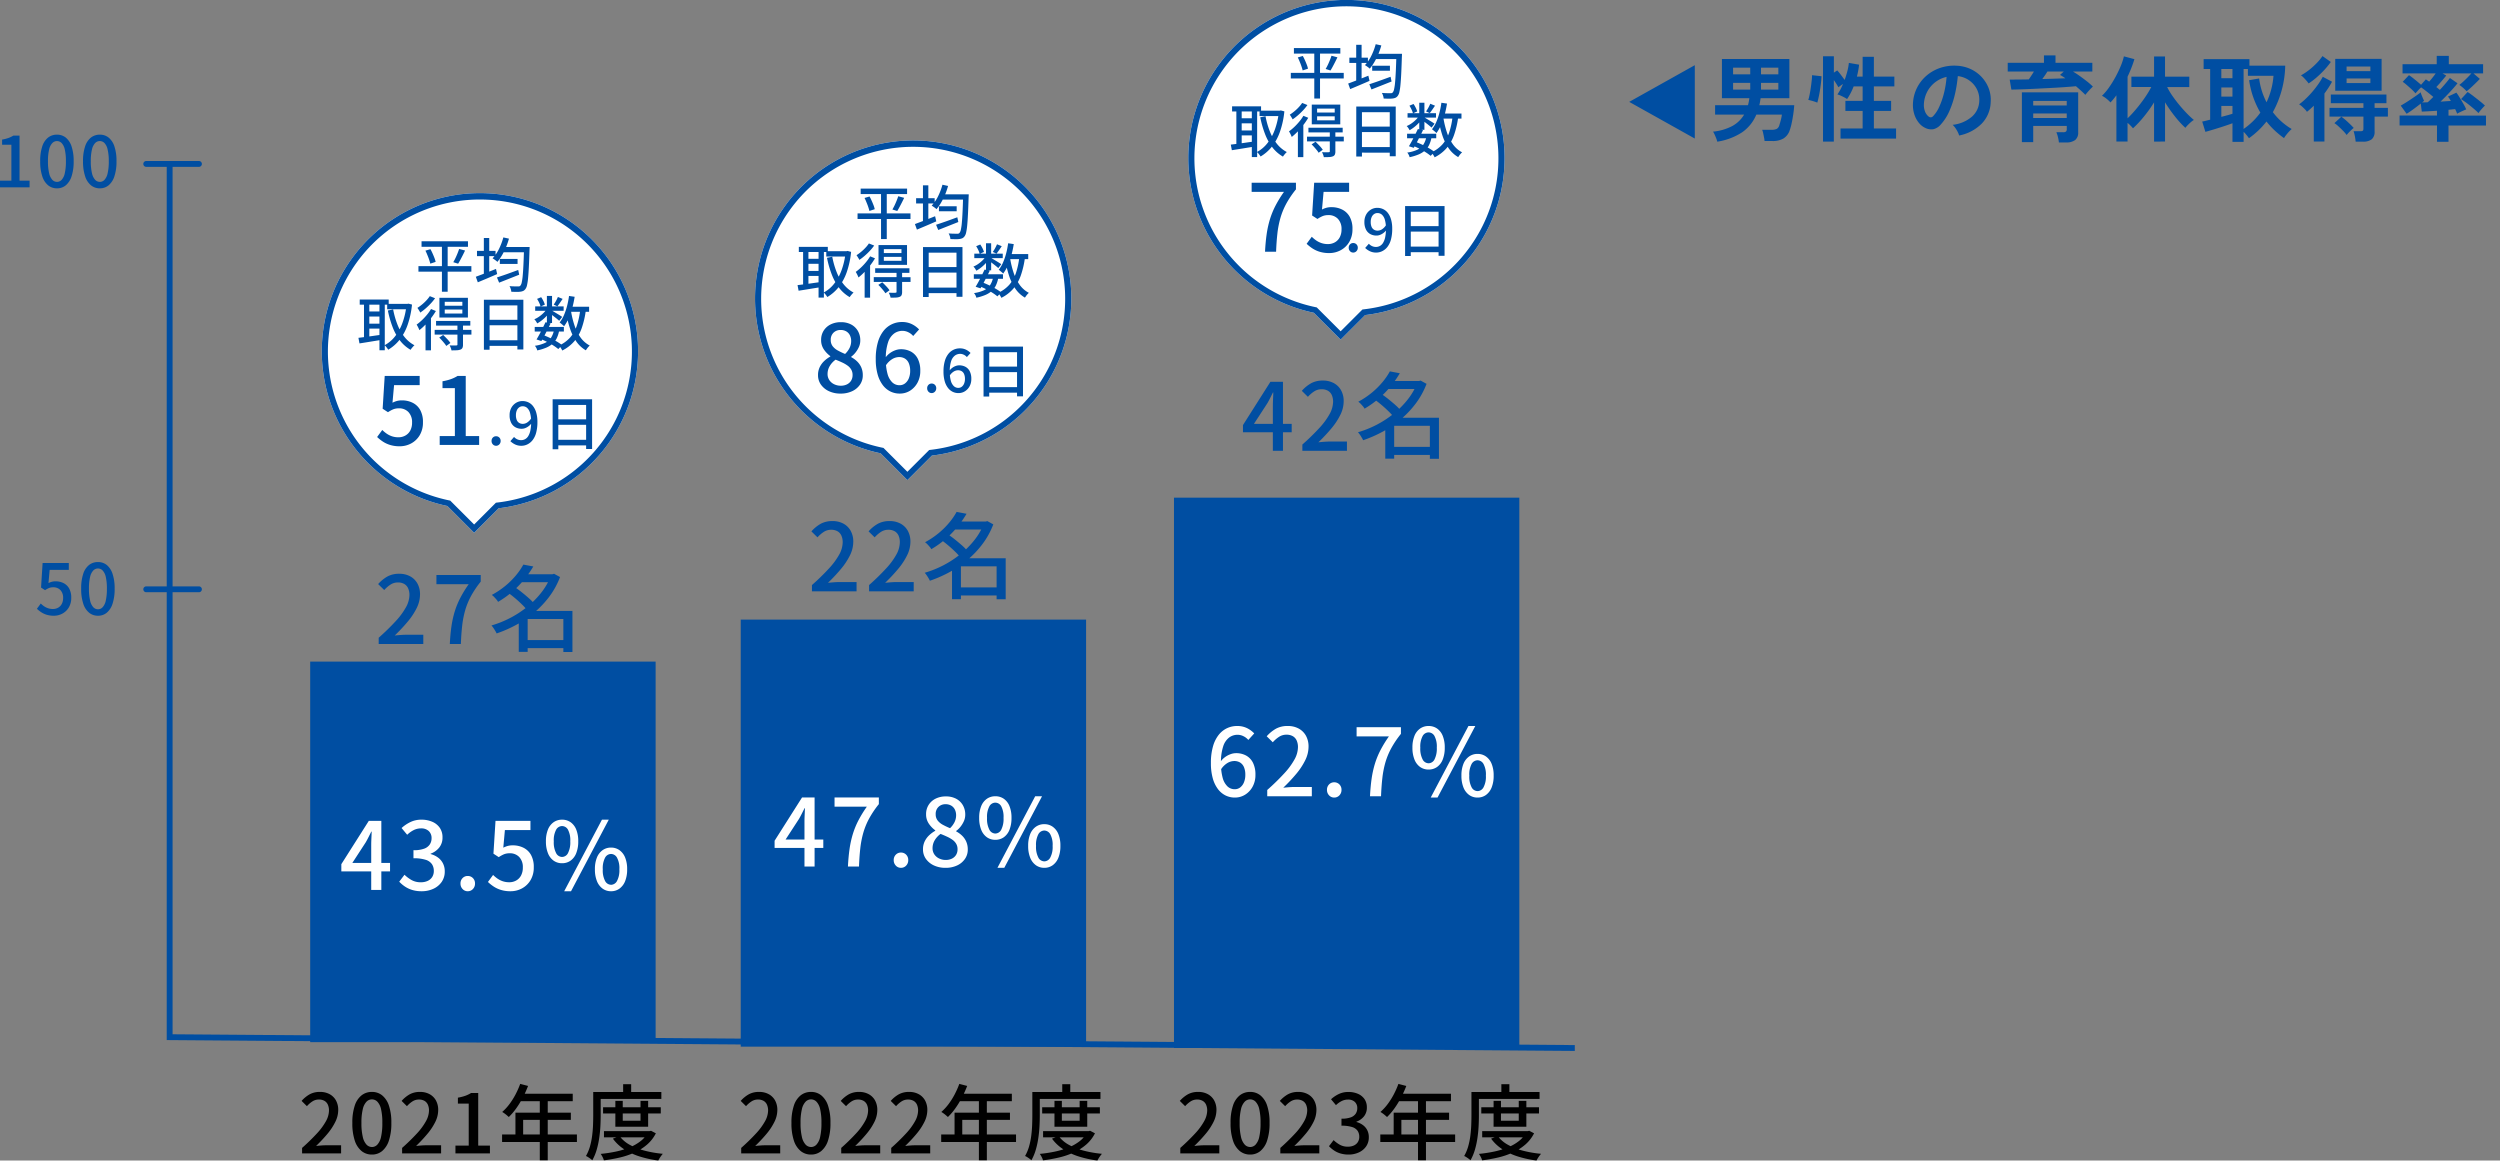 <svg xmlns="http://www.w3.org/2000/svg" width="427" height="198.218" viewBox="0 0 427 198.218"><rect x="0" y="0" width="427" height="198.218" fill="#808080" stroke="none"/><g transform="translate(-440.02 -4235)"><path d="M12.492-11.867V.664L1.289-5.6ZM16.326,1.2A3.488,3.488,0,0,0,16.15.632Q16.022.3,15.878-.016a2.864,2.864,0,0,0-.272-.5,8.759,8.759,0,0,0,3.32-.976,5.306,5.306,0,0,0,1.992-1.936h-4.96v-1.6h5.616q.08-.288.136-.584t.1-.616H17.126v-6.7h11.52v6.7H23.734l-.1.608a5.3,5.3,0,0,1-.128.592h5.968q-.048.736-.16,1.512t-.264,1.488A10.2,10.2,0,0,1,28.71-.768,2.574,2.574,0,0,1,27.63.656a3.542,3.542,0,0,1-1.832.432H24.406a5.282,5.282,0,0,0-.088-.616Q24.246.1,24.166-.272a2.492,2.492,0,0,0-.176-.56h1.552a2.1,2.1,0,0,0,.96-.16,1.111,1.111,0,0,0,.448-.688q.128-.4.248-.864a6.5,6.5,0,0,0,.168-.88H23A6.877,6.877,0,0,1,20.534-.376,10.825,10.825,0,0,1,16.326,1.2ZM23.8-7.7h2.96V-8.848H23.8Zm-4.768,0h2.928V-8.848H19.03ZM23.8-10.3h2.96V-11.44H23.8Zm-4.768,0h2.928V-11.44H19.03ZM34.39,1.184V-13.392h1.856v2.8l.576-.384q.272.3.64.784t.624.848q.272-.752.464-1.512a9.7,9.7,0,0,0,.256-1.4l1.744.3q-.048.5-.144,1.008T40.182-9.92h.976V-13.3h1.92V-9.92h3.5v1.68h-3.5v2.464h2.944v1.728H43.078v2.992H46.87V.672H37.382V-1.056h3.776V-4.048H38.214V-5.776h2.944V-8.24H39.622A10.516,10.516,0,0,1,38.5-6.08a3.746,3.746,0,0,0-.5-.3q-.3-.16-.616-.3a2.916,2.916,0,0,0-.536-.184,9.217,9.217,0,0,0,.96-1.808l-.8.576q-.128-.256-.336-.584t-.432-.648V1.184Zm-.976-6.656a4.65,4.65,0,0,0-.472-.176q-.3-.1-.592-.176t-.472-.112a8.925,8.925,0,0,0,.224-.9q.112-.552.2-1.176t.152-1.192a8.757,8.757,0,0,0,.064-.952l1.616.176q-.016.544-.1,1.224t-.192,1.336q-.112.656-.232,1.184T33.414-5.472ZM57.638.144a3.077,3.077,0,0,0-.24-.608,5.216,5.216,0,0,0-.408-.68,3.448,3.448,0,0,0-.456-.536A6.019,6.019,0,0,0,59.87-3.112,3.7,3.7,0,0,0,61.078-5.7a3.944,3.944,0,0,0-.432-2.112,4.128,4.128,0,0,0-1.352-1.5A4.122,4.122,0,0,0,57.414-10a22.437,22.437,0,0,1-.48,3.04,15.92,15.92,0,0,1-.952,2.912,8.4,8.4,0,0,1-1.464,2.3,2.424,2.424,0,0,1-1.272.816,2.282,2.282,0,0,1-1.3-.176,3.113,3.113,0,0,1-1.184-.912,4.41,4.41,0,0,1-.784-1.48,5.166,5.166,0,0,1-.224-1.832,6.672,6.672,0,0,1,.688-2.664A6.7,6.7,0,0,1,52.07-10.08a7,7,0,0,1,2.352-1.328,7.531,7.531,0,0,1,2.832-.368,6.368,6.368,0,0,1,2.288.544,5.967,5.967,0,0,1,1.88,1.32A5.956,5.956,0,0,1,62.67-7.968a5.539,5.539,0,0,1,.36,2.416A5.518,5.518,0,0,1,61.494-1.88,7.453,7.453,0,0,1,57.638.144Zm-5.2-3.232a.617.617,0,0,0,.368.128.553.553,0,0,0,.384-.192,5.646,5.646,0,0,0,1.064-1.632,13.266,13.266,0,0,0,.816-2.384,15.858,15.858,0,0,0,.424-2.7,4.937,4.937,0,0,0-1.96.928A4.955,4.955,0,0,0,52.182-7.32a5.083,5.083,0,0,0-.56,2.088,3.014,3.014,0,0,0,.2,1.3A1.975,1.975,0,0,0,52.438-3.088Zm22.24,4.416a5.683,5.683,0,0,0-.16-.912,5.074,5.074,0,0,0-.272-.832H75.4a.79.79,0,0,0,.488-.112.543.543,0,0,0,.136-.432v-.528H70.294V1.28H68.358V-7.232h9.616V-.4A1.592,1.592,0,0,1,77.462.912a2.429,2.429,0,0,1-1.552.416ZM79.19-6.8q-.3-.32-.72-.7t-.88-.776q-.832.08-1.968.16t-2.392.144l-2.5.128q-1.24.064-2.328.1t-1.84.048l-.288-1.712q.7,0,1.544-.008t1.72-.024q.224-.32.448-.664t.432-.68h-4.48v-1.488h6.192v-1.264H74.1v1.264H80.39v1.488H77.078q.592.352,1.216.8t1.2.9a11.513,11.513,0,0,1,.992.872q-.176.16-.432.424t-.488.536Q79.334-6.976,79.19-6.8Zm-8.9,3.952h5.728v-.768H70.294Zm0-2.144h5.728V-5.76H70.294ZM71.846-9.5l2.1-.064q1.008-.032,1.84-.064a10.463,10.463,0,0,0-.912-.576l.64-.576h-2.8q-.176.3-.408.632T71.846-9.5ZM90.934,1.184v-6.7a22.4,22.4,0,0,1-1.768,2.472,18.715,18.715,0,0,1-1.832,1.96,6.33,6.33,0,0,0-.928-.928V1.168H84.5V-6.72q-.24.32-.488.624t-.52.592a5.677,5.677,0,0,0-.672-.624,4.065,4.065,0,0,0-.784-.512,9.416,9.416,0,0,0,1.2-1.416,18.014,18.014,0,0,0,1.112-1.8,19.23,19.23,0,0,0,.9-1.88,10.356,10.356,0,0,0,.536-1.64l1.792.48q-.224.752-.52,1.5t-.648,1.5v7.1q.512-.48,1.08-1.128t1.128-1.376q.56-.728,1.04-1.464a14.038,14.038,0,0,0,.8-1.376H87.062V-9.9h3.872V-13.36h1.872V-9.9H96.95v1.776H93.174A11.845,11.845,0,0,0,94.086-6.6q.56.808,1.208,1.584t1.288,1.432a13.908,13.908,0,0,0,1.152,1.072,2.906,2.906,0,0,0-.488.352q-.28.24-.544.512a5.721,5.721,0,0,0-.424.48A16.239,16.239,0,0,1,94.51-3.1a24.566,24.566,0,0,1-1.7-2.424v6.7Zm13.392.048V-1.952q-.464.176-1.08.384t-1.28.416q-.664.208-1.256.384T99.7-.48l-.544-1.76q.208-.032.56-.12l.8-.2v-8.656H99.4V-12.9h7.824v1.12h6.112a17.194,17.194,0,0,1-2.112,7.936,10.709,10.709,0,0,0,1.464,1.6,11.267,11.267,0,0,0,1.752,1.28,6.483,6.483,0,0,0-.72.744,6.186,6.186,0,0,0-.592.808,15.862,15.862,0,0,1-1.6-1.312,13.442,13.442,0,0,1-1.392-1.52A14.364,14.364,0,0,1,107.142.608a6.211,6.211,0,0,0-.376-.5,7.481,7.481,0,0,0-.536-.6V1.232Zm1.9-2.208a11.8,11.8,0,0,0,1.584-1.3,11.125,11.125,0,0,0,1.28-1.488,15.165,15.165,0,0,1-1.208-2.616,15.475,15.475,0,0,1-.712-2.92l1.712-.3a11.957,11.957,0,0,0,1.264,4.064,12.709,12.709,0,0,0,.808-2.232,12.63,12.63,0,0,0,.376-2.28h-4.368v-1.168h-.736ZM102.422-3.04q.56-.144,1.056-.28t.848-.248V-4.912h-1.9Zm0-3.456h1.9V-8.064h-1.9Zm0-3.152h1.9v-1.568h-1.9ZM121.878-7.5v-5.44h7.92V-7.5Zm3.488,8.7a8.516,8.516,0,0,0-.128-.9,6.929,6.929,0,0,0-.224-.888h1.12a.848.848,0,0,0,.448-.08q.112-.08.112-.4V-3.088H120.9V-4.576h5.792v-.8h-5.568V-6.848h9.5v1.472H128.6v.8h2.272v1.488H128.6V-.512a1.607,1.607,0,0,1-.488,1.3,2.358,2.358,0,0,1-1.528.408Zm-7.152-.032V-4.944q-.288.288-.576.544t-.592.5a2.423,2.423,0,0,0-.352-.44q-.24-.248-.5-.48a3.057,3.057,0,0,0-.488-.36,10.2,10.2,0,0,0,1.08-.9q.584-.552,1.16-1.216A16.62,16.62,0,0,0,118.99-8.64a9.933,9.933,0,0,0,.76-1.248l1.584.848q-.272.5-.6,1.008t-.7,1.008V1.168Zm-.88-9.92a5.334,5.334,0,0,0-.376-.472q-.232-.264-.48-.52a2.45,2.45,0,0,0-.456-.384,10.226,10.226,0,0,0,1.408-.936,12.537,12.537,0,0,0,1.3-1.176,8.39,8.39,0,0,0,.968-1.184l1.424,1.008a13.274,13.274,0,0,1-1.136,1.392,16.38,16.38,0,0,1-1.32,1.272A11.593,11.593,0,0,1,117.334-8.752Zm6.5,8.816a5.9,5.9,0,0,0-.616-.72q-.392-.4-.792-.768a4.685,4.685,0,0,0-.688-.544l1.184-1.1a10.724,10.724,0,0,1,1.08.888q.6.552,1.032,1.032a7.633,7.633,0,0,0-.656.592A5,5,0,0,0,123.83.064Zm-.016-8.88h4.064V-9.6h-4.064Zm0-2.032h4.064v-.784h-4.064Zm15.44,12.064V-1.568H132.87v-1.7h6.384V-4.08l-1.52.088q-.7.04-1.072.056l-.176-1.376q-.576.464-1.264.968t-1.152.776L133.062-4.96q.288-.16.744-.44t.96-.616q.5-.336.96-.656t.744-.56a4.17,4.17,0,0,0,.16.48q.112.288.232.552t.184.408a3.132,3.132,0,0,1-.336.288q.192,0,.44-.008t.536-.024q.192-.176.432-.408t.512-.5q-.464-.4-1.056-.864T136.55-8.08a5.774,5.774,0,0,0-.512.512q-.272.3-.448.512a8.108,8.108,0,0,0-.68-.7q-.408-.376-.808-.72a8.315,8.315,0,0,0-.7-.552l1.072-1.136q.272.176.64.464t.752.608q.384.32.672.576l.816-.928q.128.08.264.176l.3.208q.256-.272.56-.656t.56-.752h-5.664v-1.568h5.84v-1.424h2.064v1.424h5.856v1.568h-1.648l1.088.944q-.272.288-.68.688t-.824.784q-.416.384-.752.64a6.391,6.391,0,0,0-.6-.584,5.942,5.942,0,0,0-.648-.5,7.78,7.78,0,0,0,.68-.568q.392-.36.768-.744t.616-.656H140.2l.64.368q-.192.24-.5.608t-.624.728q-.32.36-.576.632.176.128.328.256t.28.224q.56-.608,1.032-1.168t.68-.864l1.3.9q-.288.384-.768.92t-1.04,1.12q-.56.584-1.088,1.1l.928-.064q.448-.032.832-.048-.128-.224-.256-.424a2.774,2.774,0,0,0-.24-.328l1.44-.672a9.363,9.363,0,0,1,.552.824q.328.536.648,1.088a7.573,7.573,0,0,1,.48.952q-.176.064-.48.2t-.6.28a3.483,3.483,0,0,0-.456.256q-.064-.144-.152-.352t-.2-.432q-.224.016-.52.048l-.616.064v.992h6.4v1.7h-6.4V1.216Zm7.088-4.9a8,8,0,0,0-.584-.552q-.376-.328-.808-.68t-.856-.656q-.424-.3-.728-.5l1.12-1.216q.464.3,1.04.744t1.1.864a10.442,10.442,0,0,1,.816.712q-.224.208-.576.608A6.074,6.074,0,0,0,146.342-3.68Z" transform="translate(717 4258)" fill="#004ea2"/><g transform="translate(4465 9833)"><path d="M-1340.551-7876.532l-240.5-1.855v-149.645h1v148.653l239.5,1.847Z" transform="translate(-2415.453 2458.032)" fill="#004ea2"/><rect width="59" height="65" transform="translate(-3972 -5485)" fill="#004ea2"/><rect width="58.987" height="72.94" transform="translate(-3898.464 -5492.172)" fill="#004ea2"/><rect width="58.987" height="94" transform="translate(-3824.464 -5513)" fill="#004ea2"/><path d="M.616,0V-.938A33.8,33.8,0,0,0,3.164-3.423,10.579,10.579,0,0,0,4.7-5.516a3.89,3.89,0,0,0,.511-1.806,2.418,2.418,0,0,0-.189-.987,1.413,1.413,0,0,0-.574-.658A1.866,1.866,0,0,0,3.472-9.2a1.982,1.982,0,0,0-1.106.329,4.543,4.543,0,0,0-.924.805l-.91-.9a5.436,5.436,0,0,1,1.393-1.134A3.581,3.581,0,0,1,3.682-10.5a3.346,3.346,0,0,1,1.638.385A2.71,2.71,0,0,1,6.405-9.037,3.306,3.306,0,0,1,6.79-7.406,4.593,4.593,0,0,1,6.3-5.4,10.111,10.111,0,0,1,4.956-3.353,25.431,25.431,0,0,1,3.01-1.274q.406-.042.861-.077t.819-.035H7.28V0ZM12.544.2a2.749,2.749,0,0,1-1.764-.6,3.819,3.819,0,0,1-1.169-1.8A9.27,9.27,0,0,1,9.2-5.194a9.075,9.075,0,0,1,.413-2.968A3.679,3.679,0,0,1,10.78-9.919a2.813,2.813,0,0,1,1.764-.581,2.733,2.733,0,0,1,1.75.588,3.777,3.777,0,0,1,1.155,1.757,9.01,9.01,0,0,1,.413,2.961,9.27,9.27,0,0,1-.413,2.989,3.873,3.873,0,0,1-1.155,1.8A2.693,2.693,0,0,1,12.544.2Zm0-1.288a1.273,1.273,0,0,0,.924-.406,2.784,2.784,0,0,0,.63-1.309,10.26,10.26,0,0,0,.224-2.387A9.982,9.982,0,0,0,14.1-7.56a2.662,2.662,0,0,0-.63-1.274,1.3,1.3,0,0,0-.924-.392,1.3,1.3,0,0,0-.924.392,2.706,2.706,0,0,0-.637,1.274,9.691,9.691,0,0,0-.231,2.366,9.96,9.96,0,0,0,.231,2.387A2.83,2.83,0,0,0,11.62-1.5,1.273,1.273,0,0,0,12.544-1.092ZM17.7,0V-.938a33.8,33.8,0,0,0,2.548-2.485,10.579,10.579,0,0,0,1.533-2.093,3.89,3.89,0,0,0,.511-1.806,2.418,2.418,0,0,0-.189-.987,1.413,1.413,0,0,0-.574-.658,1.866,1.866,0,0,0-.973-.231,1.982,1.982,0,0,0-1.106.329,4.543,4.543,0,0,0-.924.805l-.91-.9A5.436,5.436,0,0,1,19-10.094a3.581,3.581,0,0,1,1.757-.406,3.346,3.346,0,0,1,1.638.385,2.71,2.71,0,0,1,1.085,1.078,3.306,3.306,0,0,1,.385,1.631A4.593,4.593,0,0,1,23.38-5.4a10.112,10.112,0,0,1-1.344,2.044A25.431,25.431,0,0,1,20.09-1.274q.406-.042.861-.077t.819-.035h2.59V0ZM29.372.2A4.785,4.785,0,0,1,27.937,0a4.064,4.064,0,0,1-1.1-.525,4.971,4.971,0,0,1-.826-.707L26.8-2.268a5.219,5.219,0,0,0,1.05.784,2.747,2.747,0,0,0,1.386.336,2.391,2.391,0,0,0,1.022-.2,1.592,1.592,0,0,0,.679-.581,1.663,1.663,0,0,0,.245-.924,1.792,1.792,0,0,0-.273-.987,1.737,1.737,0,0,0-.938-.658,5.762,5.762,0,0,0-1.827-.231v-1.2a4.466,4.466,0,0,0,1.6-.231,1.7,1.7,0,0,0,.84-.637,1.681,1.681,0,0,0,.259-.924,1.408,1.408,0,0,0-.42-1.071,1.619,1.619,0,0,0-1.162-.4,2.4,2.4,0,0,0-1.1.259,3.937,3.937,0,0,0-.959.693l-.84-1.008a5.434,5.434,0,0,1,1.344-.9,3.73,3.73,0,0,1,1.61-.343,4.022,4.022,0,0,1,1.638.315,2.6,2.6,0,0,1,1.12.9A2.476,2.476,0,0,1,32.48-7.84,2.353,2.353,0,0,1,32-6.342a2.917,2.917,0,0,1-1.3.924v.056a3.259,3.259,0,0,1,1.071.5,2.466,2.466,0,0,1,.763.875,2.576,2.576,0,0,1,.28,1.218,2.686,2.686,0,0,1-.469,1.589A3.04,3.04,0,0,1,31.094-.161,4.106,4.106,0,0,1,29.372.2Zm8.5-12.068,1.344.35a18.838,18.838,0,0,1-.91,2.009,15.481,15.481,0,0,1-1.12,1.827,10.472,10.472,0,0,1-1.26,1.47Q35.8-6.328,35.6-6.5t-.42-.329a2.676,2.676,0,0,0-.385-.245,8.725,8.725,0,0,0,1.232-1.337,12.247,12.247,0,0,0,1.043-1.652A14.509,14.509,0,0,0,37.87-11.872Zm0,1.68h8.974v1.274H37.226Zm-.812,3.234h9.464v1.232H38.374v3.15H37.058ZM34.776-3.234H47.558v1.288H34.776Zm6.44-6.3h1.358V1.176H41.216ZM52.024-7.882H61.88v1.064H52.024Zm.154,4.074H60.06v1.064H52.178Zm1.946-5.166h1.26v3.4h3.038v-3.4h1.3V-4.55h-5.6ZM59.71-3.808h.266l.238-.056.826.434a6.323,6.323,0,0,1-1.484,1.911A8.866,8.866,0,0,1,57.477-.182a13.175,13.175,0,0,1-2.513.868,25.688,25.688,0,0,1-2.8.5A2.608,2.608,0,0,0,51.94.623a4,4,0,0,0-.322-.539A22.773,22.773,0,0,0,54.2-.308a13.822,13.822,0,0,0,2.338-.707,7.826,7.826,0,0,0,1.9-1.085A4.55,4.55,0,0,0,59.71-3.626Zm-4.858.868A5.414,5.414,0,0,0,56.6-1.456a10.925,10.925,0,0,0,2.541.994A19.064,19.064,0,0,0,62.23.07q-.126.14-.28.35t-.28.413a3.582,3.582,0,0,0-.21.385A18.234,18.234,0,0,1,58.268.525,10.842,10.842,0,0,1,55.636-.7,7.206,7.206,0,0,1,53.7-2.52Zm.6-8.876h1.372v2H55.454ZM51-10.486H61.978V-9.3H51Zm-.658,0h1.274v4q0,.826-.049,1.82t-.2,2.03a14.322,14.322,0,0,1-.434,2.016,8.361,8.361,0,0,1-.749,1.792,2.672,2.672,0,0,0-.315-.259q-.2-.147-.413-.28A1.962,1.962,0,0,0,49.1.448a7.308,7.308,0,0,0,.686-1.638A12.237,12.237,0,0,0,50.155-3q.119-.931.154-1.827t.035-1.652Z" transform="translate(-3824 -5401)"/><path d="M.7,0V-1.072a38.627,38.627,0,0,0,2.912-2.84A12.091,12.091,0,0,0,5.368-6.3a4.446,4.446,0,0,0,.584-2.064A2.764,2.764,0,0,0,5.736-9.5a1.615,1.615,0,0,0-.656-.752,2.132,2.132,0,0,0-1.112-.264,2.265,2.265,0,0,0-1.264.376,5.192,5.192,0,0,0-1.056.92L.608-10.24a6.213,6.213,0,0,1,1.592-1.3A4.093,4.093,0,0,1,4.208-12a3.824,3.824,0,0,1,1.872.44,3.1,3.1,0,0,1,1.24,1.232,3.778,3.778,0,0,1,.44,1.864,5.249,5.249,0,0,1-.56,2.3A11.556,11.556,0,0,1,5.664-3.832,29.063,29.063,0,0,1,3.44-1.456q.464-.048.984-.088t.936-.04H8.32V0ZM12.848,0q.08-1.616.272-2.968a16.958,16.958,0,0,1,.56-2.56,13.963,13.963,0,0,1,.96-2.352,20.043,20.043,0,0,1,1.44-2.344H10.56v-1.568h7.568v1.136a16.475,16.475,0,0,0-1.664,2.472,12.209,12.209,0,0,0-.992,2.424,16.318,16.318,0,0,0-.512,2.632Q14.8-1.728,14.736,0ZM25.472-.672h7.472V.7H25.472ZM24.816-11.92h5.776v1.36H24.816Zm.592-1.648,1.7.32a17.966,17.966,0,0,1-1.5,2.16,16.98,16.98,0,0,1-1.976,2.056A16.729,16.729,0,0,1,21.088-7.2a2.1,2.1,0,0,0-.288-.416q-.192-.224-.392-.432a2.4,2.4,0,0,0-.392-.336,14.219,14.219,0,0,0,2.368-1.592,13.653,13.653,0,0,0,1.8-1.8A11.3,11.3,0,0,0,25.408-13.568Zm4.7,1.648h.272l.272-.08,1.024.56a13.688,13.688,0,0,1-1.848,3.36,16.492,16.492,0,0,1-2.584,2.728,18.239,18.239,0,0,1-3.072,2.088,21.728,21.728,0,0,1-3.328,1.456,5.153,5.153,0,0,0-.248-.464q-.152-.256-.32-.5a4.228,4.228,0,0,0-.312-.4A17.527,17.527,0,0,0,23.12-4.432a17.436,17.436,0,0,0,2.92-1.9,14.98,14.98,0,0,0,2.424-2.44,11.114,11.114,0,0,0,1.648-2.88ZM22.768-8.784l1.136-.96q.608.4,1.256.92t1.224,1.032a7,7,0,0,1,.928.976L26.1-5.744a10.249,10.249,0,0,0-.888-.976q-.552-.544-1.192-1.088T22.768-8.784ZM32.24-5.648h1.552V1.36H32.24Zm-6.1,0h6.848v1.376H26.144V1.344h-1.52V-4.5l1.184-1.152Z" transform="translate(-3961 -5488)" fill="#004ea2"/><path d="M5.424,0V-7.68q0-.48.032-1.144T5.5-9.968H5.44l-.456.912q-.232.464-.488.912l-2.3,3.536H8.64v1.44H.32V-4.4l4.688-7.392H7.152V0Zm5.04,0V-1.072a38.627,38.627,0,0,0,2.912-2.84A12.091,12.091,0,0,0,15.128-6.3a4.446,4.446,0,0,0,.584-2.064A2.764,2.764,0,0,0,15.5-9.5a1.615,1.615,0,0,0-.656-.752,2.132,2.132,0,0,0-1.112-.264,2.265,2.265,0,0,0-1.264.376,5.192,5.192,0,0,0-1.056.92l-1.04-1.024a6.213,6.213,0,0,1,1.592-1.3A4.093,4.093,0,0,1,13.968-12a3.824,3.824,0,0,1,1.872.44,3.1,3.1,0,0,1,1.24,1.232,3.778,3.778,0,0,1,.44,1.864,5.249,5.249,0,0,1-.56,2.3,11.556,11.556,0,0,1-1.536,2.336A29.064,29.064,0,0,1,13.2-1.456q.464-.048.984-.088t.936-.04h2.96V0ZM25.472-.672h7.472V.7H25.472ZM24.816-11.92h5.776v1.36H24.816Zm.592-1.648,1.7.32a17.966,17.966,0,0,1-1.5,2.16,16.98,16.98,0,0,1-1.976,2.056A16.729,16.729,0,0,1,21.088-7.2a2.1,2.1,0,0,0-.288-.416q-.192-.224-.392-.432a2.4,2.4,0,0,0-.392-.336,14.219,14.219,0,0,0,2.368-1.592,13.653,13.653,0,0,0,1.8-1.8A11.3,11.3,0,0,0,25.408-13.568Zm4.7,1.648h.272l.272-.08,1.024.56a13.688,13.688,0,0,1-1.848,3.36,16.492,16.492,0,0,1-2.584,2.728,18.239,18.239,0,0,1-3.072,2.088,21.728,21.728,0,0,1-3.328,1.456,5.153,5.153,0,0,0-.248-.464q-.152-.256-.32-.5a4.228,4.228,0,0,0-.312-.4A17.527,17.527,0,0,0,23.12-4.432a17.436,17.436,0,0,0,2.92-1.9,14.98,14.98,0,0,0,2.424-2.44,11.114,11.114,0,0,0,1.648-2.88ZM22.768-8.784l1.136-.96q.608.4,1.256.92t1.224,1.032a7,7,0,0,1,.928.976L26.1-5.744a10.249,10.249,0,0,0-.888-.976q-.552-.544-1.192-1.088T22.768-8.784ZM32.24-5.648h1.552V1.36H32.24Zm-6.1,0h6.848v1.376H26.144V1.344h-1.52V-4.5l1.184-1.152Z" transform="translate(-3813 -5521)" fill="#004ea2"/><path d="M.7,0V-1.072a38.627,38.627,0,0,0,2.912-2.84A12.091,12.091,0,0,0,5.368-6.3a4.446,4.446,0,0,0,.584-2.064A2.764,2.764,0,0,0,5.736-9.5a1.615,1.615,0,0,0-.656-.752,2.132,2.132,0,0,0-1.112-.264,2.265,2.265,0,0,0-1.264.376,5.192,5.192,0,0,0-1.056.92L.608-10.24a6.213,6.213,0,0,1,1.592-1.3A4.093,4.093,0,0,1,4.208-12a3.824,3.824,0,0,1,1.872.44,3.1,3.1,0,0,1,1.24,1.232,3.778,3.778,0,0,1,.44,1.864,5.249,5.249,0,0,1-.56,2.3A11.556,11.556,0,0,1,5.664-3.832,29.063,29.063,0,0,1,3.44-1.456q.464-.048.984-.088t.936-.04H8.32V0Zm9.76,0V-1.072a38.627,38.627,0,0,0,2.912-2.84A12.091,12.091,0,0,0,15.128-6.3a4.446,4.446,0,0,0,.584-2.064A2.764,2.764,0,0,0,15.5-9.5a1.615,1.615,0,0,0-.656-.752,2.132,2.132,0,0,0-1.112-.264,2.265,2.265,0,0,0-1.264.376,5.192,5.192,0,0,0-1.056.92l-1.04-1.024a6.213,6.213,0,0,1,1.592-1.3A4.093,4.093,0,0,1,13.968-12a3.824,3.824,0,0,1,1.872.44,3.1,3.1,0,0,1,1.24,1.232,3.778,3.778,0,0,1,.44,1.864,5.249,5.249,0,0,1-.56,2.3,11.556,11.556,0,0,1-1.536,2.336A29.064,29.064,0,0,1,13.2-1.456q.464-.048.984-.088t.936-.04h2.96V0ZM25.472-.672h7.472V.7H25.472ZM24.816-11.92h5.776v1.36H24.816Zm.592-1.648,1.7.32a17.966,17.966,0,0,1-1.5,2.16,16.98,16.98,0,0,1-1.976,2.056A16.729,16.729,0,0,1,21.088-7.2a2.1,2.1,0,0,0-.288-.416q-.192-.224-.392-.432a2.4,2.4,0,0,0-.392-.336,14.219,14.219,0,0,0,2.368-1.592,13.653,13.653,0,0,0,1.8-1.8A11.3,11.3,0,0,0,25.408-13.568Zm4.7,1.648h.272l.272-.08,1.024.56a13.688,13.688,0,0,1-1.848,3.36,16.492,16.492,0,0,1-2.584,2.728,18.239,18.239,0,0,1-3.072,2.088,21.728,21.728,0,0,1-3.328,1.456,5.153,5.153,0,0,0-.248-.464q-.152-.256-.32-.5a4.228,4.228,0,0,0-.312-.4A17.527,17.527,0,0,0,23.12-4.432a17.436,17.436,0,0,0,2.92-1.9,14.98,14.98,0,0,0,2.424-2.44,11.114,11.114,0,0,0,1.648-2.88ZM22.768-8.784l1.136-.96q.608.4,1.256.92t1.224,1.032a7,7,0,0,1,.928.976L26.1-5.744a10.249,10.249,0,0,0-.888-.976q-.552-.544-1.192-1.088T22.768-8.784ZM32.24-5.648h1.552V1.36H32.24Zm-6.1,0h6.848v1.376H26.144V1.344h-1.52V-4.5l1.184-1.152Z" transform="translate(-3887 -5497)" fill="#004ea2"/><path d="M.616,0V-.938A33.8,33.8,0,0,0,3.164-3.423,10.579,10.579,0,0,0,4.7-5.516a3.89,3.89,0,0,0,.511-1.806,2.418,2.418,0,0,0-.189-.987,1.413,1.413,0,0,0-.574-.658A1.866,1.866,0,0,0,3.472-9.2a1.982,1.982,0,0,0-1.106.329,4.543,4.543,0,0,0-.924.805l-.91-.9a5.436,5.436,0,0,1,1.393-1.134A3.581,3.581,0,0,1,3.682-10.5a3.346,3.346,0,0,1,1.638.385A2.71,2.71,0,0,1,6.405-9.037,3.306,3.306,0,0,1,6.79-7.406,4.593,4.593,0,0,1,6.3-5.4,10.111,10.111,0,0,1,4.956-3.353,25.431,25.431,0,0,1,3.01-1.274q.406-.042.861-.077t.819-.035H7.28V0ZM12.544.2a2.749,2.749,0,0,1-1.764-.6,3.819,3.819,0,0,1-1.169-1.8A9.27,9.27,0,0,1,9.2-5.194a9.075,9.075,0,0,1,.413-2.968A3.679,3.679,0,0,1,10.78-9.919a2.813,2.813,0,0,1,1.764-.581,2.733,2.733,0,0,1,1.75.588,3.777,3.777,0,0,1,1.155,1.757,9.01,9.01,0,0,1,.413,2.961,9.27,9.27,0,0,1-.413,2.989,3.873,3.873,0,0,1-1.155,1.8A2.693,2.693,0,0,1,12.544.2Zm0-1.288a1.273,1.273,0,0,0,.924-.406,2.784,2.784,0,0,0,.63-1.309,10.26,10.26,0,0,0,.224-2.387A9.982,9.982,0,0,0,14.1-7.56a2.662,2.662,0,0,0-.63-1.274,1.3,1.3,0,0,0-.924-.392,1.3,1.3,0,0,0-.924.392,2.706,2.706,0,0,0-.637,1.274,9.691,9.691,0,0,0-.231,2.366,9.96,9.96,0,0,0,.231,2.387A2.83,2.83,0,0,0,11.62-1.5,1.273,1.273,0,0,0,12.544-1.092ZM17.7,0V-.938a33.8,33.8,0,0,0,2.548-2.485,10.579,10.579,0,0,0,1.533-2.093,3.89,3.89,0,0,0,.511-1.806,2.418,2.418,0,0,0-.189-.987,1.413,1.413,0,0,0-.574-.658,1.866,1.866,0,0,0-.973-.231,1.982,1.982,0,0,0-1.106.329,4.543,4.543,0,0,0-.924.805l-.91-.9A5.436,5.436,0,0,1,19-10.094a3.581,3.581,0,0,1,1.757-.406,3.346,3.346,0,0,1,1.638.385,2.71,2.71,0,0,1,1.085,1.078,3.306,3.306,0,0,1,.385,1.631A4.593,4.593,0,0,1,23.38-5.4a10.112,10.112,0,0,1-1.344,2.044A25.431,25.431,0,0,1,20.09-1.274q.406-.042.861-.077t.819-.035h2.59V0ZM26.81,0V-1.33h2.268V-8.5H27.23V-9.52A7.454,7.454,0,0,0,28.5-9.842a5.224,5.224,0,0,0,.987-.476H30.7V-1.33h2V0ZM37.87-11.872l1.344.35a18.838,18.838,0,0,1-.91,2.009,15.481,15.481,0,0,1-1.12,1.827,10.472,10.472,0,0,1-1.26,1.47Q35.8-6.328,35.6-6.5t-.42-.329a2.676,2.676,0,0,0-.385-.245,8.725,8.725,0,0,0,1.232-1.337,12.247,12.247,0,0,0,1.043-1.652A14.509,14.509,0,0,0,37.87-11.872Zm0,1.68h8.974v1.274H37.226Zm-.812,3.234h9.464v1.232H38.374v3.15H37.058ZM34.776-3.234H47.558v1.288H34.776Zm6.44-6.3h1.358V1.176H41.216ZM52.024-7.882H61.88v1.064H52.024Zm.154,4.074H60.06v1.064H52.178Zm1.946-5.166h1.26v3.4h3.038v-3.4h1.3V-4.55h-5.6ZM59.71-3.808h.266l.238-.056.826.434a6.323,6.323,0,0,1-1.484,1.911A8.866,8.866,0,0,1,57.477-.182a13.175,13.175,0,0,1-2.513.868,25.688,25.688,0,0,1-2.8.5A2.608,2.608,0,0,0,51.94.623a4,4,0,0,0-.322-.539A22.773,22.773,0,0,0,54.2-.308a13.822,13.822,0,0,0,2.338-.707,7.826,7.826,0,0,0,1.9-1.085A4.55,4.55,0,0,0,59.71-3.626Zm-4.858.868A5.414,5.414,0,0,0,56.6-1.456a10.925,10.925,0,0,0,2.541.994A19.064,19.064,0,0,0,62.23.07q-.126.14-.28.35t-.28.413a3.582,3.582,0,0,0-.21.385A18.234,18.234,0,0,1,58.268.525,10.842,10.842,0,0,1,55.636-.7,7.206,7.206,0,0,1,53.7-2.52Zm.6-8.876h1.372v2H55.454ZM51-10.486H61.978V-9.3H51Zm-.658,0h1.274v4q0,.826-.049,1.82t-.2,2.03a14.322,14.322,0,0,1-.434,2.016,8.361,8.361,0,0,1-.749,1.792,2.672,2.672,0,0,0-.315-.259q-.2-.147-.413-.28A1.962,1.962,0,0,0,49.1.448a7.308,7.308,0,0,0,.686-1.638A12.237,12.237,0,0,0,50.155-3q.119-.931.154-1.827t.035-1.652Z" transform="translate(-3974 -5401)"/><path d="M3.216.168A4.116,4.116,0,0,1,1.992,0a3.578,3.578,0,0,1-.948-.444,5.4,5.4,0,0,1-.72-.576l.66-.9a4.119,4.119,0,0,0,.552.462,2.764,2.764,0,0,0,.678.342,2.554,2.554,0,0,0,.846.132,1.784,1.784,0,0,0,.888-.222,1.574,1.574,0,0,0,.624-.648A2.12,2.12,0,0,0,4.8-2.868a1.859,1.859,0,0,0-.462-1.344,1.613,1.613,0,0,0-1.218-.48,1.938,1.938,0,0,0-.72.12,3.976,3.976,0,0,0-.684.372l-.684-.444.264-4.2H5.772v1.176H2.5l-.2,2.256a3.1,3.1,0,0,1,.576-.222A2.43,2.43,0,0,1,3.5-5.712a3.039,3.039,0,0,1,1.356.3,2.261,2.261,0,0,1,.972.918,3.129,3.129,0,0,1,.36,1.59,3.137,3.137,0,0,1-.42,1.662,2.82,2.82,0,0,1-1.1,1.05A3.062,3.062,0,0,1,3.216.168Zm7.536,0A2.356,2.356,0,0,1,9.24-.348a3.274,3.274,0,0,1-1-1.542,7.946,7.946,0,0,1-.354-2.562A7.778,7.778,0,0,1,8.238-7a3.153,3.153,0,0,1,1-1.506A2.411,2.411,0,0,1,10.752-9a2.343,2.343,0,0,1,1.5.5,3.237,3.237,0,0,1,.99,1.506A7.723,7.723,0,0,1,13.6-4.452a7.946,7.946,0,0,1-.354,2.562,3.32,3.32,0,0,1-.99,1.542A2.308,2.308,0,0,1,10.752.168Zm0-1.1a1.091,1.091,0,0,0,.792-.348,2.387,2.387,0,0,0,.54-1.122,8.794,8.794,0,0,0,.192-2.046,8.556,8.556,0,0,0-.192-2.028,2.282,2.282,0,0,0-.54-1.092,1.11,1.11,0,0,0-.792-.336,1.11,1.11,0,0,0-.792.336A2.319,2.319,0,0,0,9.414-6.48a8.306,8.306,0,0,0-.2,2.028,8.537,8.537,0,0,0,.2,2.046A2.425,2.425,0,0,0,9.96-1.284,1.091,1.091,0,0,0,10.752-.936Z" transform="translate(-4019 -5493)" fill="#004ea2"/><path d="M1.02,0V-1.14H2.964V-7.284H1.38V-8.16a6.389,6.389,0,0,0,1.086-.276,4.478,4.478,0,0,0,.846-.408H4.356v7.7H6.072V0Zm9.732.168A2.356,2.356,0,0,1,9.24-.348a3.274,3.274,0,0,1-1-1.542,7.946,7.946,0,0,1-.354-2.562A7.778,7.778,0,0,1,8.238-7a3.153,3.153,0,0,1,1-1.506A2.411,2.411,0,0,1,10.752-9a2.343,2.343,0,0,1,1.5.5,3.237,3.237,0,0,1,.99,1.506A7.723,7.723,0,0,1,13.6-4.452a7.946,7.946,0,0,1-.354,2.562,3.32,3.32,0,0,1-.99,1.542A2.308,2.308,0,0,1,10.752.168Zm0-1.1a1.091,1.091,0,0,0,.792-.348,2.387,2.387,0,0,0,.54-1.122,8.794,8.794,0,0,0,.192-2.046,8.556,8.556,0,0,0-.192-2.028,2.282,2.282,0,0,0-.54-1.092,1.11,1.11,0,0,0-.792-.336,1.11,1.11,0,0,0-.792.336A2.319,2.319,0,0,0,9.414-6.48a8.306,8.306,0,0,0-.2,2.028,8.537,8.537,0,0,0,.2,2.046A2.425,2.425,0,0,0,9.96-1.284,1.091,1.091,0,0,0,10.752-.936Zm7.32,1.1A2.356,2.356,0,0,1,16.56-.348a3.274,3.274,0,0,1-1-1.542A7.946,7.946,0,0,1,15.2-4.452,7.778,7.778,0,0,1,15.558-7a3.153,3.153,0,0,1,1-1.506A2.411,2.411,0,0,1,18.072-9a2.343,2.343,0,0,1,1.5.5,3.237,3.237,0,0,1,.99,1.506,7.723,7.723,0,0,1,.354,2.538,7.946,7.946,0,0,1-.354,2.562,3.32,3.32,0,0,1-.99,1.542A2.308,2.308,0,0,1,18.072.168Zm0-1.1a1.091,1.091,0,0,0,.792-.348,2.387,2.387,0,0,0,.54-1.122A8.794,8.794,0,0,0,19.6-4.452,8.556,8.556,0,0,0,19.4-6.48a2.282,2.282,0,0,0-.54-1.092,1.11,1.11,0,0,0-.792-.336,1.11,1.11,0,0,0-.792.336,2.319,2.319,0,0,0-.546,1.092,8.306,8.306,0,0,0-.2,2.028,8.537,8.537,0,0,0,.2,2.046,2.425,2.425,0,0,0,.546,1.122A1.091,1.091,0,0,0,18.072-.936Z" transform="translate(-4026 -5566)" fill="#004ea2"/><path d="M.616,0V-.938A33.8,33.8,0,0,0,3.164-3.423,10.579,10.579,0,0,0,4.7-5.516a3.89,3.89,0,0,0,.511-1.806,2.418,2.418,0,0,0-.189-.987,1.413,1.413,0,0,0-.574-.658A1.866,1.866,0,0,0,3.472-9.2a1.982,1.982,0,0,0-1.106.329,4.543,4.543,0,0,0-.924.805l-.91-.9a5.436,5.436,0,0,1,1.393-1.134A3.581,3.581,0,0,1,3.682-10.5a3.346,3.346,0,0,1,1.638.385A2.71,2.71,0,0,1,6.405-9.037,3.306,3.306,0,0,1,6.79-7.406,4.593,4.593,0,0,1,6.3-5.4,10.111,10.111,0,0,1,4.956-3.353,25.431,25.431,0,0,1,3.01-1.274q.406-.042.861-.077t.819-.035H7.28V0ZM12.544.2a2.749,2.749,0,0,1-1.764-.6,3.819,3.819,0,0,1-1.169-1.8A9.27,9.27,0,0,1,9.2-5.194a9.075,9.075,0,0,1,.413-2.968A3.679,3.679,0,0,1,10.78-9.919a2.813,2.813,0,0,1,1.764-.581,2.733,2.733,0,0,1,1.75.588,3.777,3.777,0,0,1,1.155,1.757,9.01,9.01,0,0,1,.413,2.961,9.27,9.27,0,0,1-.413,2.989,3.873,3.873,0,0,1-1.155,1.8A2.693,2.693,0,0,1,12.544.2Zm0-1.288a1.273,1.273,0,0,0,.924-.406,2.784,2.784,0,0,0,.63-1.309,10.26,10.26,0,0,0,.224-2.387A9.982,9.982,0,0,0,14.1-7.56a2.662,2.662,0,0,0-.63-1.274,1.3,1.3,0,0,0-.924-.392,1.3,1.3,0,0,0-.924.392,2.706,2.706,0,0,0-.637,1.274,9.691,9.691,0,0,0-.231,2.366,9.96,9.96,0,0,0,.231,2.387A2.83,2.83,0,0,0,11.62-1.5,1.273,1.273,0,0,0,12.544-1.092ZM17.7,0V-.938a33.8,33.8,0,0,0,2.548-2.485,10.579,10.579,0,0,0,1.533-2.093,3.89,3.89,0,0,0,.511-1.806,2.418,2.418,0,0,0-.189-.987,1.413,1.413,0,0,0-.574-.658,1.866,1.866,0,0,0-.973-.231,1.982,1.982,0,0,0-1.106.329,4.543,4.543,0,0,0-.924.805l-.91-.9A5.436,5.436,0,0,1,19-10.094a3.581,3.581,0,0,1,1.757-.406,3.346,3.346,0,0,1,1.638.385,2.71,2.71,0,0,1,1.085,1.078,3.306,3.306,0,0,1,.385,1.631A4.593,4.593,0,0,1,23.38-5.4a10.112,10.112,0,0,1-1.344,2.044A25.431,25.431,0,0,1,20.09-1.274q.406-.042.861-.077t.819-.035h2.59V0Zm8.54,0V-.938a33.8,33.8,0,0,0,2.548-2.485,10.579,10.579,0,0,0,1.533-2.093,3.89,3.89,0,0,0,.511-1.806,2.418,2.418,0,0,0-.189-.987,1.413,1.413,0,0,0-.574-.658,1.866,1.866,0,0,0-.973-.231,1.982,1.982,0,0,0-1.106.329,4.543,4.543,0,0,0-.924.805l-.91-.9a5.436,5.436,0,0,1,1.393-1.134A3.581,3.581,0,0,1,29.3-10.5a3.346,3.346,0,0,1,1.638.385,2.71,2.71,0,0,1,1.085,1.078,3.306,3.306,0,0,1,.385,1.631A4.593,4.593,0,0,1,31.92-5.4a10.111,10.111,0,0,1-1.344,2.044A25.431,25.431,0,0,1,28.63-1.274q.406-.042.861-.077t.819-.035H32.9V0ZM37.87-11.872l1.344.35a18.838,18.838,0,0,1-.91,2.009,15.481,15.481,0,0,1-1.12,1.827,10.472,10.472,0,0,1-1.26,1.47Q35.8-6.328,35.6-6.5t-.42-.329a2.676,2.676,0,0,0-.385-.245,8.725,8.725,0,0,0,1.232-1.337,12.247,12.247,0,0,0,1.043-1.652A14.509,14.509,0,0,0,37.87-11.872Zm0,1.68h8.974v1.274H37.226Zm-.812,3.234h9.464v1.232H38.374v3.15H37.058ZM34.776-3.234H47.558v1.288H34.776Zm6.44-6.3h1.358V1.176H41.216ZM52.024-7.882H61.88v1.064H52.024Zm.154,4.074H60.06v1.064H52.178Zm1.946-5.166h1.26v3.4h3.038v-3.4h1.3V-4.55h-5.6ZM59.71-3.808h.266l.238-.056.826.434a6.323,6.323,0,0,1-1.484,1.911A8.866,8.866,0,0,1,57.477-.182a13.175,13.175,0,0,1-2.513.868,25.688,25.688,0,0,1-2.8.5A2.608,2.608,0,0,0,51.94.623a4,4,0,0,0-.322-.539A22.773,22.773,0,0,0,54.2-.308a13.822,13.822,0,0,0,2.338-.707,7.826,7.826,0,0,0,1.9-1.085A4.55,4.55,0,0,0,59.71-3.626Zm-4.858.868A5.414,5.414,0,0,0,56.6-1.456a10.925,10.925,0,0,0,2.541.994A19.064,19.064,0,0,0,62.23.07q-.126.14-.28.35t-.28.413a3.582,3.582,0,0,0-.21.385A18.234,18.234,0,0,1,58.268.525,10.842,10.842,0,0,1,55.636-.7,7.206,7.206,0,0,1,53.7-2.52Zm.6-8.876h1.372v2H55.454ZM51-10.486H61.978V-9.3H51Zm-.658,0h1.274v4q0,.826-.049,1.82t-.2,2.03a14.322,14.322,0,0,1-.434,2.016,8.361,8.361,0,0,1-.749,1.792,2.672,2.672,0,0,0-.315-.259q-.2-.147-.413-.28A1.962,1.962,0,0,0,49.1.448a7.308,7.308,0,0,0,.686-1.638A12.237,12.237,0,0,0,50.155-3q.119-.931.154-1.827t.035-1.652Z" transform="translate(-3899 -5401)"/><path d="M5.424,0V-7.68q0-.48.032-1.144T5.5-9.968H5.44l-.456.912q-.232.464-.488.912l-2.3,3.536H8.64v1.44H.32V-4.4l4.688-7.392H7.152V0Zm8.624.224A5.469,5.469,0,0,1,12.408,0a4.644,4.644,0,0,1-1.256-.6,5.681,5.681,0,0,1-.944-.808l.9-1.184a5.965,5.965,0,0,0,1.2.9,3.139,3.139,0,0,0,1.584.384,2.733,2.733,0,0,0,1.168-.232,1.82,1.82,0,0,0,.776-.664,1.9,1.9,0,0,0,.28-1.056A2.048,2.048,0,0,0,15.8-4.392a1.985,1.985,0,0,0-1.072-.752,6.585,6.585,0,0,0-2.088-.264V-6.784a5.1,5.1,0,0,0,1.832-.264,1.94,1.94,0,0,0,.96-.728,1.921,1.921,0,0,0,.3-1.056,1.609,1.609,0,0,0-.48-1.224,1.85,1.85,0,0,0-1.328-.456,2.739,2.739,0,0,0-1.256.3,4.5,4.5,0,0,0-1.1.792l-.96-1.152a6.21,6.21,0,0,1,1.536-1.032A4.263,4.263,0,0,1,13.984-12a4.6,4.6,0,0,1,1.872.36,2.971,2.971,0,0,1,1.28,1.032A2.83,2.83,0,0,1,17.6-8.96a2.69,2.69,0,0,1-.552,1.712,3.334,3.334,0,0,1-1.48,1.056v.064a3.725,3.725,0,0,1,1.224.568,2.818,2.818,0,0,1,.872,1,2.944,2.944,0,0,1,.32,1.392,3.07,3.07,0,0,1-.536,1.816A3.474,3.474,0,0,1,16.016-.184,4.693,4.693,0,0,1,14.048.224Zm7.856,0a1.163,1.163,0,0,1-.872-.376,1.3,1.3,0,0,1-.36-.936,1.266,1.266,0,0,1,.36-.936,1.188,1.188,0,0,1,.872-.36,1.207,1.207,0,0,1,.888.36,1.266,1.266,0,0,1,.36.936,1.3,1.3,0,0,1-.36.936A1.181,1.181,0,0,1,21.9.224Zm7.312,0A5.489,5.489,0,0,1,27.584,0,4.77,4.77,0,0,1,26.32-.592a7.206,7.206,0,0,1-.96-.768l.88-1.2a5.492,5.492,0,0,0,.736.616,3.685,3.685,0,0,0,.9.456,3.406,3.406,0,0,0,1.128.176,2.379,2.379,0,0,0,1.184-.3,2.1,2.1,0,0,0,.832-.864,2.827,2.827,0,0,0,.3-1.352,2.478,2.478,0,0,0-.616-1.792,2.151,2.151,0,0,0-1.624-.64,2.584,2.584,0,0,0-.96.16,5.3,5.3,0,0,0-.912.5L26.3-6.192l.352-5.6h5.968v1.568H28.256l-.272,3.008a4.134,4.134,0,0,1,.768-.3,3.24,3.24,0,0,1,.848-.1,4.052,4.052,0,0,1,1.808.4,3.015,3.015,0,0,1,1.3,1.224,4.172,4.172,0,0,1,.48,2.12,4.183,4.183,0,0,1-.56,2.216,3.76,3.76,0,0,1-1.464,1.4A4.083,4.083,0,0,1,29.216.224Zm8.8-4.784A2.436,2.436,0,0,1,36.576-5a2.824,2.824,0,0,1-.968-1.28A5.337,5.337,0,0,1,35.264-8.3a5.213,5.213,0,0,1,.344-2.008,2.779,2.779,0,0,1,.968-1.256A2.468,2.468,0,0,1,38.016-12a2.494,2.494,0,0,1,1.456.432,2.779,2.779,0,0,1,.968,1.256A5.213,5.213,0,0,1,40.784-8.3,5.336,5.336,0,0,1,40.44-6.28,2.824,2.824,0,0,1,39.472-5,2.462,2.462,0,0,1,38.016-4.56Zm0-1.072a1.161,1.161,0,0,0,1.016-.656A4.039,4.039,0,0,0,39.424-8.3a3.849,3.849,0,0,0-.392-1.984,1.167,1.167,0,0,0-1.016-.624,1.174,1.174,0,0,0-1.008.624,3.785,3.785,0,0,0-.4,1.984,3.97,3.97,0,0,0,.4,2.016A1.168,1.168,0,0,0,38.016-5.632ZM38.384.224,44.832-12H46L39.552.224Zm8,0a2.406,2.406,0,0,1-1.44-.448,2.882,2.882,0,0,1-.968-1.28,5.274,5.274,0,0,1-.344-2.016,5.2,5.2,0,0,1,.344-2.016,2.838,2.838,0,0,1,.968-1.256,2.436,2.436,0,0,1,1.44-.44,2.436,2.436,0,0,1,1.44.44,2.838,2.838,0,0,1,.968,1.256,5.2,5.2,0,0,1,.344,2.016A5.275,5.275,0,0,1,48.792-1.5a2.882,2.882,0,0,1-.968,1.28A2.406,2.406,0,0,1,46.384.224Zm0-1.1A1.188,1.188,0,0,0,47.4-1.52a3.813,3.813,0,0,0,.408-2,3.762,3.762,0,0,0-.408-2,1.192,1.192,0,0,0-1.016-.624,1.174,1.174,0,0,0-1.008.624,3.824,3.824,0,0,0-.4,2,3.877,3.877,0,0,0,.4,2A1.171,1.171,0,0,0,46.384-.88Z" transform="translate(-3967 -5446)" fill="#fff"/><path d="M5.424,0V-7.68q0-.48.032-1.144T5.5-9.968H5.44l-.456.912q-.232.464-.488.912l-2.3,3.536H8.64v1.44H.32V-4.4l4.688-7.392H7.152V0Zm7.424,0q.08-1.616.272-2.968a16.958,16.958,0,0,1,.56-2.56,13.963,13.963,0,0,1,.96-2.352,20.043,20.043,0,0,1,1.44-2.344H10.56v-1.568h7.568v1.136a16.475,16.475,0,0,0-1.664,2.472,12.209,12.209,0,0,0-.992,2.424,16.318,16.318,0,0,0-.512,2.632Q14.8-1.728,14.736,0ZM21.9.224a1.163,1.163,0,0,1-.872-.376,1.3,1.3,0,0,1-.36-.936,1.266,1.266,0,0,1,.36-.936,1.188,1.188,0,0,1,.872-.36,1.207,1.207,0,0,1,.888.36,1.266,1.266,0,0,1,.36.936,1.3,1.3,0,0,1-.36.936A1.181,1.181,0,0,1,21.9.224Zm7.6,0a4.556,4.556,0,0,1-1.968-.408A3.43,3.43,0,0,1,26.168-1.3a2.741,2.741,0,0,1-.5-1.624,3.072,3.072,0,0,1,.3-1.392,3.575,3.575,0,0,1,.784-1.048A5.125,5.125,0,0,1,27.76-6.1v-.08a4.6,4.6,0,0,1-1.1-1.144,2.783,2.783,0,0,1-.464-1.608,2.9,2.9,0,0,1,.44-1.6,2.941,2.941,0,0,1,1.2-1.064,3.864,3.864,0,0,1,1.736-.376,3.635,3.635,0,0,1,1.76.4,2.9,2.9,0,0,1,1.144,1.1,3.152,3.152,0,0,1,.408,1.624,2.675,2.675,0,0,1-.24,1.12,4.377,4.377,0,0,1-.584.952,3.7,3.7,0,0,1-.728.7V-6a4.5,4.5,0,0,1,.992.712,3.25,3.25,0,0,1,.72,1.016,3.307,3.307,0,0,1,.272,1.392,2.754,2.754,0,0,1-.472,1.568,3.282,3.282,0,0,1-1.328,1.12A4.546,4.546,0,0,1,29.5.224Zm.784-6.768a3.678,3.678,0,0,0,.776-1.048,2.656,2.656,0,0,0,.264-1.16,2.184,2.184,0,0,0-.208-.96,1.583,1.583,0,0,0-.616-.68,1.86,1.86,0,0,0-.984-.248,1.674,1.674,0,0,0-1.2.456,1.65,1.65,0,0,0-.48,1.256,1.693,1.693,0,0,0,.336,1.072,2.814,2.814,0,0,0,.9.736A12.928,12.928,0,0,0,30.288-6.544ZM29.552-1.12A2.348,2.348,0,0,0,30.6-1.344a1.71,1.71,0,0,0,.712-.632,1.784,1.784,0,0,0,.256-.968,1.823,1.823,0,0,0-.224-.92,2.19,2.19,0,0,0-.616-.68,5.5,5.5,0,0,0-.92-.536q-.528-.248-1.136-.488A3.562,3.562,0,0,0,27.68-4.5,2.615,2.615,0,0,0,27.3-3.12a1.843,1.843,0,0,0,.3,1.04,2.039,2.039,0,0,0,.808.7A2.54,2.54,0,0,0,29.552-1.12Zm8.464-3.44A2.436,2.436,0,0,1,36.576-5a2.824,2.824,0,0,1-.968-1.28A5.337,5.337,0,0,1,35.264-8.3a5.213,5.213,0,0,1,.344-2.008,2.779,2.779,0,0,1,.968-1.256A2.468,2.468,0,0,1,38.016-12a2.494,2.494,0,0,1,1.456.432,2.779,2.779,0,0,1,.968,1.256A5.213,5.213,0,0,1,40.784-8.3,5.336,5.336,0,0,1,40.44-6.28,2.824,2.824,0,0,1,39.472-5,2.462,2.462,0,0,1,38.016-4.56Zm0-1.072a1.161,1.161,0,0,0,1.016-.656A4.039,4.039,0,0,0,39.424-8.3a3.849,3.849,0,0,0-.392-1.984,1.167,1.167,0,0,0-1.016-.624,1.174,1.174,0,0,0-1.008.624,3.785,3.785,0,0,0-.4,1.984,3.97,3.97,0,0,0,.4,2.016A1.168,1.168,0,0,0,38.016-5.632ZM38.384.224,44.832-12H46L39.552.224Zm8,0a2.406,2.406,0,0,1-1.44-.448,2.882,2.882,0,0,1-.968-1.28,5.274,5.274,0,0,1-.344-2.016,5.2,5.2,0,0,1,.344-2.016,2.838,2.838,0,0,1,.968-1.256,2.436,2.436,0,0,1,1.44-.44,2.436,2.436,0,0,1,1.44.44,2.838,2.838,0,0,1,.968,1.256,5.2,5.2,0,0,1,.344,2.016A5.275,5.275,0,0,1,48.792-1.5a2.882,2.882,0,0,1-.968,1.28A2.406,2.406,0,0,1,46.384.224Zm0-1.1A1.188,1.188,0,0,0,47.4-1.52a3.813,3.813,0,0,0,.408-2,3.762,3.762,0,0,0-.408-2,1.192,1.192,0,0,0-1.016-.624,1.174,1.174,0,0,0-1.008.624,3.824,3.824,0,0,0-.4,2,3.877,3.877,0,0,0,.4,2A1.171,1.171,0,0,0,46.384-.88Z" transform="translate(-3893 -5450)" fill="#fff"/><path d="M4.928.224a3.557,3.557,0,0,1-1.584-.36,3.671,3.671,0,0,1-1.3-1.088,5.477,5.477,0,0,1-.88-1.832,9.426,9.426,0,0,1-.32-2.608,10.045,10.045,0,0,1,.368-2.9,5.586,5.586,0,0,1,.992-1.96A3.961,3.961,0,0,1,3.632-11.64,4.012,4.012,0,0,1,5.3-12a3.769,3.769,0,0,1,1.72.368,4.352,4.352,0,0,1,1.224.9L7.232-9.616a2.5,2.5,0,0,0-.816-.632A2.264,2.264,0,0,0,5.392-10.5a2.409,2.409,0,0,0-1.416.456A3.056,3.056,0,0,0,2.944-8.528,8.625,8.625,0,0,0,2.56-5.664a9.1,9.1,0,0,0,.288,2.5,3.174,3.174,0,0,0,.816,1.472A1.758,1.758,0,0,0,4.9-1.2a1.525,1.525,0,0,0,.936-.3A2.063,2.063,0,0,0,6.48-2.36a3.252,3.252,0,0,0,.24-1.3A3.273,3.273,0,0,0,6.5-4.944a1.712,1.712,0,0,0-.648-.8A1.9,1.9,0,0,0,4.8-6.016a2.324,2.324,0,0,0-1.128.336A3.5,3.5,0,0,0,2.528-4.528L2.464-5.872a3.426,3.426,0,0,1,.784-.808,3.716,3.716,0,0,1,.936-.5A2.756,2.756,0,0,1,5.12-7.36a3.554,3.554,0,0,1,1.736.408A2.852,2.852,0,0,1,8.024-5.728a4.455,4.455,0,0,1,.424,2.064,4.109,4.109,0,0,1-.488,2.04A3.658,3.658,0,0,1,6.68-.264,3.274,3.274,0,0,1,4.928.224ZM10.464,0V-1.072a38.627,38.627,0,0,0,2.912-2.84A12.091,12.091,0,0,0,15.128-6.3a4.446,4.446,0,0,0,.584-2.064A2.764,2.764,0,0,0,15.5-9.5a1.615,1.615,0,0,0-.656-.752,2.132,2.132,0,0,0-1.112-.264,2.265,2.265,0,0,0-1.264.376,5.192,5.192,0,0,0-1.056.92l-1.04-1.024a6.213,6.213,0,0,1,1.592-1.3A4.093,4.093,0,0,1,13.968-12a3.824,3.824,0,0,1,1.872.44,3.1,3.1,0,0,1,1.24,1.232,3.778,3.778,0,0,1,.44,1.864,5.249,5.249,0,0,1-.56,2.3,11.556,11.556,0,0,1-1.536,2.336A29.064,29.064,0,0,1,13.2-1.456q.464-.048.984-.088t.936-.04h2.96V0ZM21.9.224a1.163,1.163,0,0,1-.872-.376,1.3,1.3,0,0,1-.36-.936,1.266,1.266,0,0,1,.36-.936,1.188,1.188,0,0,1,.872-.36,1.207,1.207,0,0,1,.888.36,1.266,1.266,0,0,1,.36.936,1.3,1.3,0,0,1-.36.936A1.181,1.181,0,0,1,21.9.224ZM28.016,0q.08-1.616.272-2.968a16.958,16.958,0,0,1,.56-2.56,13.962,13.962,0,0,1,.96-2.352,20.043,20.043,0,0,1,1.44-2.344h-5.52v-1.568H33.3v1.136a16.475,16.475,0,0,0-1.664,2.472A12.209,12.209,0,0,0,30.64-5.76a16.318,16.318,0,0,0-.512,2.632Q29.968-1.728,29.9,0Zm10-4.56A2.436,2.436,0,0,1,36.576-5a2.824,2.824,0,0,1-.968-1.28A5.337,5.337,0,0,1,35.264-8.3a5.213,5.213,0,0,1,.344-2.008,2.779,2.779,0,0,1,.968-1.256A2.468,2.468,0,0,1,38.016-12a2.494,2.494,0,0,1,1.456.432,2.779,2.779,0,0,1,.968,1.256A5.213,5.213,0,0,1,40.784-8.3,5.336,5.336,0,0,1,40.44-6.28,2.824,2.824,0,0,1,39.472-5,2.462,2.462,0,0,1,38.016-4.56Zm0-1.072a1.161,1.161,0,0,0,1.016-.656A4.039,4.039,0,0,0,39.424-8.3a3.849,3.849,0,0,0-.392-1.984,1.167,1.167,0,0,0-1.016-.624,1.174,1.174,0,0,0-1.008.624,3.785,3.785,0,0,0-.4,1.984,3.97,3.97,0,0,0,.4,2.016A1.168,1.168,0,0,0,38.016-5.632ZM38.384.224,44.832-12H46L39.552.224Zm8,0a2.406,2.406,0,0,1-1.44-.448,2.882,2.882,0,0,1-.968-1.28,5.274,5.274,0,0,1-.344-2.016,5.2,5.2,0,0,1,.344-2.016,2.838,2.838,0,0,1,.968-1.256,2.436,2.436,0,0,1,1.44-.44,2.436,2.436,0,0,1,1.44.44,2.838,2.838,0,0,1,.968,1.256,5.2,5.2,0,0,1,.344,2.016A5.275,5.275,0,0,1,48.792-1.5a2.882,2.882,0,0,1-.968,1.28A2.406,2.406,0,0,1,46.384.224Zm0-1.1A1.188,1.188,0,0,0,47.4-1.52a3.813,3.813,0,0,0,.408-2,3.762,3.762,0,0,0-.408-2,1.192,1.192,0,0,0-1.016-.624,1.174,1.174,0,0,0-1.008.624,3.824,3.824,0,0,0-.4,2,3.877,3.877,0,0,0,.4,2A1.171,1.171,0,0,0,46.384-.88Z" transform="translate(-3819 -5462)" fill="#fff"/><g transform="translate(0 14)"><path d="M21.423,53.423a27.009,27.009,0,1,1,8.763.391L26,58Z" transform="translate(-3970 -5579)" fill="#fff"/><path d="M26,56.585l3.725-3.724.345-.041a25.963,25.963,0,1,0-8.441-.376l.291.061L26,56.585M26,58l-4.577-4.576a27.009,27.009,0,1,1,8.763.391Z" transform="translate(-3970 -5579)" fill="#004ea2"/><path d="M-8.98-7.79h7.93v.94H-8.98Zm-.53,4.24H-.47v.95H-9.51Zm1.19-2.64.86-.25q.19.34.365.735t.32.77a4.291,4.291,0,0,1,.2.665l-.91.3q-.07-.29-.195-.67t-.3-.79Q-8.14-5.84-8.32-6.19Zm5.76-.29,1.01.27q-.18.39-.39.8t-.41.785q-.2.375-.38.665l-.83-.26q.18-.3.37-.695t.355-.81Q-2.67-6.14-2.56-6.48ZM-5.5-7.41h.98V.83H-5.5ZM4.39-4.77H7.42v.85H4.39ZM3.9-1.61l1.04-.35q.59-.2,1.26-.445L7.53-2.89l.17.81-1.79.71L4.27-.72Zm.93-5.2H8.81v.9H4.83Zm3.69,0h.96l-.005.1q0,.095-.005.2a1.317,1.317,0,0,1-.01.18q-.05,1.7-.11,2.895T9.215-1.48a9.2,9.2,0,0,1-.18,1.195A1.674,1.674,0,0,1,8.78.34,1.021,1.021,0,0,1,8.4.685,1.747,1.747,0,0,1,7.9.82a4.309,4.309,0,0,1-.68.035Q6.8.85,6.35.83a1.994,1.994,0,0,0-.1-.485A1.9,1.9,0,0,0,6.04-.13q.48.04.88.045T7.5-.08a.6.6,0,0,0,.245-.025A.409.409,0,0,0,7.92-.24a1.279,1.279,0,0,0,.215-.535A9.06,9.06,0,0,0,8.3-1.925q.07-.745.125-1.9t.1-2.78ZM4.99-8.45l.96.21a11.727,11.727,0,0,1-.52,1.5,11.757,11.757,0,0,1-.68,1.36,7.74,7.74,0,0,1-.78,1.11,1.683,1.683,0,0,0-.23-.205Q3.59-4.59,3.43-4.7t-.28-.18A6.267,6.267,0,0,0,4.24-6.465,10.68,10.68,0,0,0,4.99-8.45ZM.49-6.15H3.66v.9H.49Zm1.17-2.2h.92v6.59H1.66ZM.29-1.73q.43-.16.995-.375t1.2-.465q.63-.25,1.25-.5l.2.88q-.84.37-1.715.74L.63-.78ZM-14.85,2.9h3.57v.92h-3.57Zm-4.69-.74h4.95v.88h-4.95Zm1.23,2.04h2.51v.86h-2.51Zm0,2.08h2.51v.85h-2.51Zm6.76-3.38h.16l.17-.04.61.16a15.157,15.157,0,0,1-.76,3.5,8.785,8.785,0,0,1-1.37,2.525,7.077,7.077,0,0,1-1.93,1.685,4.434,4.434,0,0,0-.29-.41,2.6,2.6,0,0,0-.33-.36,5.61,5.61,0,0,0,1.76-1.475,8.315,8.315,0,0,0,1.28-2.31,12.664,12.664,0,0,0,.7-3.065Zm-2.28.95a14.21,14.21,0,0,0,.73,2.575A8.208,8.208,0,0,0-11.91,8.53a5.4,5.4,0,0,0,1.72,1.44,2.135,2.135,0,0,0-.235.23q-.125.14-.24.285a2.3,2.3,0,0,0-.185.265,6.126,6.126,0,0,1-1.82-1.6,9.218,9.218,0,0,1-1.25-2.28,17.4,17.4,0,0,1-.81-2.835ZM-18.81,2.5h.91V9.02h-.91Zm2.64,0h.91v8.33h-.91Zm-3.59,6.2,1.13-.14q.64-.08,1.36-.185t1.44-.2l.05.87q-1.01.16-2.015.325t-1.785.285ZM-5.02,3.87v.68h3.01V3.87Zm0-1.32v.67h3.01V2.55Zm-.91-.69h4.87V5.24H-5.93ZM-6.5,5.82H-.65v.79H-6.5Zm-.24,1.52H-.46v.81H-6.74Zm3.89-.83h.95V9.86a1.331,1.331,0,0,1-.09.545.593.593,0,0,1-.34.3,1.982,1.982,0,0,1-.625.12q-.375.02-.915.02a2.138,2.138,0,0,0-.12-.425,3.939,3.939,0,0,0-.19-.425q.38.01.705.015T-3.05,10a.339.339,0,0,0,.16-.04.144.144,0,0,0,.04-.12ZM-5.96,8.66l.67-.45q.33.31.69.695a5.233,5.233,0,0,1,.55.675l-.71.51a3.052,3.052,0,0,0-.315-.45q-.205-.25-.435-.51T-5.96,8.66Zm-1.4-4.88.83.34a11.066,11.066,0,0,1-.815,1.2,14.007,14.007,0,0,1-.98,1.135A9.987,9.987,0,0,1-9.35,7.39q-.04-.11-.12-.29t-.18-.365q-.1-.185-.17-.295a8.477,8.477,0,0,0,.9-.75,10.242,10.242,0,0,0,.86-.92A7.334,7.334,0,0,0-7.36,3.78Zm-.21-2.2.9.36a8.417,8.417,0,0,1-.73.89,11.748,11.748,0,0,1-.88.85,9.481,9.481,0,0,1-.92.71,1.89,1.89,0,0,0-.14-.265l-.18-.29a2.539,2.539,0,0,0-.17-.245A7.525,7.525,0,0,0-8.885,3a7.6,7.6,0,0,0,.75-.71A5.428,5.428,0,0,0-7.57,1.58ZM-8.3,5.75l.89-.88.04.02v5.95H-8.3ZM1.67,2.2H8.41v8.49H7.39V3.16H2.64v7.57H1.67Zm.65,3.42h5.5v.94H2.32Zm-.01,3.5H7.83v.95H2.31Zm8.04-2.28h4.98v.78H10.35Zm.08-3.51h4.86v.76H10.43Zm1.76,2.71.88.19q-.24.5-.52,1.05T12,8.34q-.27.51-.51.91l-.83-.27q.23-.38.505-.885T11.7,7.05Q11.97,6.51,12.19,6.04Zm1.46,1.3.88.1a5.219,5.219,0,0,1-.41,1.31,3.03,3.03,0,0,1-.72.96,3.984,3.984,0,0,1-1.095.675,8.467,8.467,0,0,1-1.525.465,1.584,1.584,0,0,0-.155-.42,1.925,1.925,0,0,0-.245-.37,6.237,6.237,0,0,0,1.695-.475,2.543,2.543,0,0,0,1.04-.865A3.655,3.655,0,0,0,13.65,7.34Zm.66-5.62.81.33q-.23.34-.465.68t-.435.59l-.63-.29a6.78,6.78,0,0,0,.4-.645A6.979,6.979,0,0,0,14.31,1.72Zm-1.88-.17h.88V6.17h-.88Zm-1.68.5.7-.29a4.978,4.978,0,0,1,.385.655,3.488,3.488,0,0,1,.245.615l-.73.33a3.19,3.19,0,0,0-.23-.635A5.621,5.621,0,0,0,10.75,2.05Zm1.71,1.64.62.37a5.548,5.548,0,0,1-.625.825,7.028,7.028,0,0,1-.81.765,6.23,6.23,0,0,1-.865.59,3.538,3.538,0,0,0-.22-.37,1.9,1.9,0,0,0-.28-.34,4.236,4.236,0,0,0,.835-.46,5.518,5.518,0,0,0,.77-.65A3.854,3.854,0,0,0,12.46,3.69Zm.76.32q.13.07.385.225t.55.33q.295.175.54.33t.345.235l-.51.66q-.13-.12-.36-.31t-.495-.395q-.265-.205-.51-.39t-.4-.295Zm2.81-.62h3.61v.87H16.03Zm.18-1.84.96.14a18.985,18.985,0,0,1-.41,1.93,11.815,11.815,0,0,1-.6,1.72,7.1,7.1,0,0,1-.8,1.39,1.541,1.541,0,0,0-.21-.21q-.14-.12-.29-.245a2.617,2.617,0,0,0-.26-.195,5.324,5.324,0,0,0,.74-1.245,10.759,10.759,0,0,0,.53-1.555A14.435,14.435,0,0,0,16.21,1.55Zm1.91,2.36.96.09a15.06,15.06,0,0,1-.7,3.03,7.1,7.1,0,0,1-1.27,2.255A6.586,6.586,0,0,1,15.05,10.87a1.648,1.648,0,0,0-.14-.275q-.1-.165-.21-.325a1.807,1.807,0,0,0-.2-.25,5.666,5.666,0,0,0,1.9-1.375,5.915,5.915,0,0,0,1.14-2.015A13.088,13.088,0,0,0,18.12,3.91Zm-1.57.21a15.09,15.09,0,0,0,.605,2.495,7.6,7.6,0,0,0,1.03,2.04A4.515,4.515,0,0,0,19.75,10.02a2.218,2.218,0,0,0-.24.235q-.13.145-.24.3t-.19.28a5.106,5.106,0,0,1-1.65-1.545,8.728,8.728,0,0,1-1.075-2.24A19.066,19.066,0,0,1,15.69,4.26ZM11.38,8.91l.51-.65q.59.23,1.18.515t1.1.59a9.2,9.2,0,0,1,.855.575l-.65.68a7.808,7.808,0,0,0-.81-.59q-.48-.31-1.04-.6A12.49,12.49,0,0,0,11.38,8.91Z" transform="translate(-3944 -5563)" fill="#004ea2"/><path d="M-8.25.14A.727.727,0,0,1-8.8-.1.813.813,0,0,1-9.02-.68.791.791,0,0,1-8.8-1.265.742.742,0,0,1-8.25-1.49a.754.754,0,0,1,.555.225A.791.791,0,0,1-7.47-.68.813.813,0,0,1-7.695-.1.738.738,0,0,1-8.25.14Zm4.33,0A2.423,2.423,0,0,1-5.025-.1,3.033,3.033,0,0,1-5.81-.65l.63-.72a1.631,1.631,0,0,0,.54.4,1.539,1.539,0,0,0,.66.15,1.449,1.449,0,0,0,.665-.16,1.451,1.451,0,0,0,.55-.52,2.945,2.945,0,0,0,.37-.96A6.816,6.816,0,0,0-2.26-3.93a5.336,5.336,0,0,0-.18-1.515,1.856,1.856,0,0,0-.5-.88A1.136,1.136,0,0,0-3.72-6.61a.977.977,0,0,0-.58.185,1.239,1.239,0,0,0-.41.525,2.024,2.024,0,0,0-.15.82,2.113,2.113,0,0,0,.135.8,1.06,1.06,0,0,0,.4.5,1.169,1.169,0,0,0,.65.175,1.407,1.407,0,0,0,.72-.22,2.264,2.264,0,0,0,.7-.72l.05.85a2.438,2.438,0,0,1-.49.49,2.4,2.4,0,0,1-.58.325,1.666,1.666,0,0,1-.6.115,2.166,2.166,0,0,1-1.075-.26,1.808,1.808,0,0,1-.73-.775A2.791,2.791,0,0,1-5.94-5.08a2.568,2.568,0,0,1,.3-1.275A2.234,2.234,0,0,1-4.83-7.2a2.08,2.08,0,0,1,1.09-.3,2.342,2.342,0,0,1,.995.215,2.2,2.2,0,0,1,.81.655A3.32,3.32,0,0,1-1.39-5.52a5.594,5.594,0,0,1,.2,1.59,6.853,6.853,0,0,1-.22,1.855,3.527,3.527,0,0,1-.61,1.26A2.546,2.546,0,0,1-2.9-.1,2.332,2.332,0,0,1-3.92.14ZM1.41-7.8H8.15V.69H7.13V-6.84H2.38V.73H1.41Zm.65,3.42h5.5v.94H2.06ZM2.05-.88H7.57V.07H2.05Z" transform="translate(-3932 -5536)" fill="#004ea2"/><path d="M4.288.224A5.489,5.489,0,0,1,2.656,0,4.77,4.77,0,0,1,1.392-.592a7.206,7.206,0,0,1-.96-.768l.88-1.2a5.492,5.492,0,0,0,.736.616,3.685,3.685,0,0,0,.9.456,3.406,3.406,0,0,0,1.128.176,2.379,2.379,0,0,0,1.184-.3A2.1,2.1,0,0,0,6.1-2.472a2.827,2.827,0,0,0,.3-1.352,2.478,2.478,0,0,0-.616-1.792,2.151,2.151,0,0,0-1.624-.64,2.584,2.584,0,0,0-.96.16,5.3,5.3,0,0,0-.912.5l-.912-.592.352-5.6H7.7v1.568H3.328L3.056-7.216a4.134,4.134,0,0,1,.768-.3,3.24,3.24,0,0,1,.848-.1,4.052,4.052,0,0,1,1.808.4,3.015,3.015,0,0,1,1.3,1.224,4.172,4.172,0,0,1,.48,2.12A4.183,4.183,0,0,1,7.7-1.656a3.76,3.76,0,0,1-1.464,1.4A4.083,4.083,0,0,1,4.288.224ZM11.12,0V-1.52h2.592V-9.712H11.6V-10.88a8.519,8.519,0,0,0,1.448-.368,5.97,5.97,0,0,0,1.128-.544h1.392V-1.52h2.288V0Z" transform="translate(-3961 -5536)" fill="#004ea2"/></g><g transform="translate(74 5)"><path d="M21.423,53.423a27.009,27.009,0,1,1,8.763.391L26,58Z" transform="translate(-3970 -5579)" fill="#fff"/><path d="M26,56.585l3.725-3.724.345-.041a25.963,25.963,0,1,0-8.441-.376l.291.061L26,56.585M26,58l-4.577-4.576a27.009,27.009,0,1,1,8.763.391Z" transform="translate(-3970 -5579)" fill="#004ea2"/><path d="M-8.98-7.79h7.93v.94H-8.98Zm-.53,4.24H-.47v.95H-9.51Zm1.19-2.64.86-.25q.19.34.365.735t.32.77a4.291,4.291,0,0,1,.2.665l-.91.3q-.07-.29-.195-.67t-.3-.79Q-8.14-5.84-8.32-6.19Zm5.76-.29,1.01.27q-.18.39-.39.8t-.41.785q-.2.375-.38.665l-.83-.26q.18-.3.37-.695t.355-.81Q-2.67-6.14-2.56-6.48ZM-5.5-7.41h.98V.83H-5.5ZM4.39-4.77H7.42v.85H4.39ZM3.9-1.61l1.04-.35q.59-.2,1.26-.445L7.53-2.89l.17.81-1.79.71L4.27-.72Zm.93-5.2H8.81v.9H4.83Zm3.69,0h.96l-.005.1q0,.095-.005.2a1.317,1.317,0,0,1-.01.18q-.05,1.7-.11,2.895T9.215-1.48a9.2,9.2,0,0,1-.18,1.195A1.674,1.674,0,0,1,8.78.34,1.021,1.021,0,0,1,8.4.685,1.747,1.747,0,0,1,7.9.82a4.309,4.309,0,0,1-.68.035Q6.8.85,6.35.83a1.994,1.994,0,0,0-.1-.485A1.9,1.9,0,0,0,6.04-.13q.48.04.88.045T7.5-.08a.6.6,0,0,0,.245-.025A.409.409,0,0,0,7.92-.24a1.279,1.279,0,0,0,.215-.535A9.06,9.06,0,0,0,8.3-1.925q.07-.745.125-1.9t.1-2.78ZM4.99-8.45l.96.21a11.727,11.727,0,0,1-.52,1.5,11.757,11.757,0,0,1-.68,1.36,7.74,7.74,0,0,1-.78,1.11,1.683,1.683,0,0,0-.23-.205Q3.59-4.59,3.43-4.7t-.28-.18A6.267,6.267,0,0,0,4.24-6.465,10.68,10.68,0,0,0,4.99-8.45ZM.49-6.15H3.66v.9H.49Zm1.17-2.2h.92v6.59H1.66ZM.29-1.73q.43-.16.995-.375t1.2-.465q.63-.25,1.25-.5l.2.88q-.84.37-1.715.74L.63-.78ZM-14.85,2.9h3.57v.92h-3.57Zm-4.69-.74h4.95v.88h-4.95Zm1.23,2.04h2.51v.86h-2.51Zm0,2.08h2.51v.85h-2.51Zm6.76-3.38h.16l.17-.04.61.16a15.157,15.157,0,0,1-.76,3.5,8.785,8.785,0,0,1-1.37,2.525,7.077,7.077,0,0,1-1.93,1.685,4.434,4.434,0,0,0-.29-.41,2.6,2.6,0,0,0-.33-.36,5.61,5.61,0,0,0,1.76-1.475,8.315,8.315,0,0,0,1.28-2.31,12.664,12.664,0,0,0,.7-3.065Zm-2.28.95a14.21,14.21,0,0,0,.73,2.575A8.208,8.208,0,0,0-11.91,8.53a5.4,5.4,0,0,0,1.72,1.44,2.135,2.135,0,0,0-.235.23q-.125.14-.24.285a2.3,2.3,0,0,0-.185.265,6.126,6.126,0,0,1-1.82-1.6,9.218,9.218,0,0,1-1.25-2.28,17.4,17.4,0,0,1-.81-2.835ZM-18.81,2.5h.91V9.02h-.91Zm2.64,0h.91v8.33h-.91Zm-3.59,6.2,1.13-.14q.64-.08,1.36-.185t1.44-.2l.05.87q-1.01.16-2.015.325t-1.785.285ZM-5.02,3.87v.68h3.01V3.87Zm0-1.32v.67h3.01V2.55Zm-.91-.69h4.87V5.24H-5.93ZM-6.5,5.82H-.65v.79H-6.5Zm-.24,1.52H-.46v.81H-6.74Zm3.89-.83h.95V9.86a1.331,1.331,0,0,1-.09.545.593.593,0,0,1-.34.3,1.982,1.982,0,0,1-.625.12q-.375.02-.915.02a2.138,2.138,0,0,0-.12-.425,3.939,3.939,0,0,0-.19-.425q.38.01.705.015T-3.05,10a.339.339,0,0,0,.16-.04.144.144,0,0,0,.04-.12ZM-5.96,8.66l.67-.45q.33.31.69.695a5.233,5.233,0,0,1,.55.675l-.71.51a3.052,3.052,0,0,0-.315-.45q-.205-.25-.435-.51T-5.96,8.66Zm-1.4-4.88.83.34a11.066,11.066,0,0,1-.815,1.2,14.007,14.007,0,0,1-.98,1.135A9.987,9.987,0,0,1-9.35,7.39q-.04-.11-.12-.29t-.18-.365q-.1-.185-.17-.295a8.477,8.477,0,0,0,.9-.75,10.242,10.242,0,0,0,.86-.92A7.334,7.334,0,0,0-7.36,3.78Zm-.21-2.2.9.36a8.417,8.417,0,0,1-.73.89,11.748,11.748,0,0,1-.88.85,9.481,9.481,0,0,1-.92.71,1.89,1.89,0,0,0-.14-.265l-.18-.29a2.539,2.539,0,0,0-.17-.245A7.525,7.525,0,0,0-8.885,3a7.6,7.6,0,0,0,.75-.71A5.428,5.428,0,0,0-7.57,1.58ZM-8.3,5.75l.89-.88.04.02v5.95H-8.3ZM1.67,2.2H8.41v8.49H7.39V3.16H2.64v7.57H1.67Zm.65,3.42h5.5v.94H2.32Zm-.01,3.5H7.83v.95H2.31Zm8.04-2.28h4.98v.78H10.35Zm.08-3.51h4.86v.76H10.43Zm1.76,2.71.88.19q-.24.5-.52,1.05T12,8.34q-.27.51-.51.91l-.83-.27q.23-.38.505-.885T11.7,7.05Q11.97,6.51,12.19,6.04Zm1.46,1.3.88.1a5.219,5.219,0,0,1-.41,1.31,3.03,3.03,0,0,1-.72.96,3.984,3.984,0,0,1-1.095.675,8.467,8.467,0,0,1-1.525.465,1.584,1.584,0,0,0-.155-.42,1.925,1.925,0,0,0-.245-.37,6.237,6.237,0,0,0,1.695-.475,2.543,2.543,0,0,0,1.04-.865A3.655,3.655,0,0,0,13.65,7.34Zm.66-5.62.81.33q-.23.34-.465.68t-.435.59l-.63-.29a6.78,6.78,0,0,0,.4-.645A6.979,6.979,0,0,0,14.31,1.72Zm-1.88-.17h.88V6.17h-.88Zm-1.68.5.7-.29a4.978,4.978,0,0,1,.385.655,3.488,3.488,0,0,1,.245.615l-.73.33a3.19,3.19,0,0,0-.23-.635A5.621,5.621,0,0,0,10.75,2.05Zm1.71,1.64.62.37a5.548,5.548,0,0,1-.625.825,7.028,7.028,0,0,1-.81.765,6.23,6.23,0,0,1-.865.59,3.538,3.538,0,0,0-.22-.37,1.9,1.9,0,0,0-.28-.34,4.236,4.236,0,0,0,.835-.46,5.518,5.518,0,0,0,.77-.65A3.854,3.854,0,0,0,12.46,3.69Zm.76.32q.13.07.385.225t.55.33q.295.175.54.33t.345.235l-.51.66q-.13-.12-.36-.31t-.495-.395q-.265-.205-.51-.39t-.4-.295Zm2.81-.62h3.61v.87H16.03Zm.18-1.84.96.14a18.985,18.985,0,0,1-.41,1.93,11.815,11.815,0,0,1-.6,1.72,7.1,7.1,0,0,1-.8,1.39,1.541,1.541,0,0,0-.21-.21q-.14-.12-.29-.245a2.617,2.617,0,0,0-.26-.195,5.324,5.324,0,0,0,.74-1.245,10.759,10.759,0,0,0,.53-1.555A14.435,14.435,0,0,0,16.21,1.55Zm1.91,2.36.96.09a15.06,15.06,0,0,1-.7,3.03,7.1,7.1,0,0,1-1.27,2.255A6.586,6.586,0,0,1,15.05,10.87a1.648,1.648,0,0,0-.14-.275q-.1-.165-.21-.325a1.807,1.807,0,0,0-.2-.25,5.666,5.666,0,0,0,1.9-1.375,5.915,5.915,0,0,0,1.14-2.015A13.088,13.088,0,0,0,18.12,3.91Zm-1.57.21a15.09,15.09,0,0,0,.605,2.495,7.6,7.6,0,0,0,1.03,2.04A4.515,4.515,0,0,0,19.75,10.02a2.218,2.218,0,0,0-.24.235q-.13.145-.24.3t-.19.28a5.106,5.106,0,0,1-1.65-1.545,8.728,8.728,0,0,1-1.075-2.24A19.066,19.066,0,0,1,15.69,4.26ZM11.38,8.91l.51-.65q.59.23,1.18.515t1.1.59a9.2,9.2,0,0,1,.855.575l-.65.68a7.808,7.808,0,0,0-.81-.59q-.48-.31-1.04-.6A12.49,12.49,0,0,0,11.38,8.91Z" transform="translate(-3943 -5563)" fill="#004ea2"/><path d="M-7.85.14A.727.727,0,0,1-8.4-.1.813.813,0,0,1-8.62-.68.791.791,0,0,1-8.4-1.265.742.742,0,0,1-7.85-1.49a.754.754,0,0,1,.555.225A.791.791,0,0,1-7.07-.68.813.813,0,0,1-7.3-.1.738.738,0,0,1-7.85.14Zm4.57,0a2.223,2.223,0,0,1-.99-.225,2.294,2.294,0,0,1-.81-.68A3.423,3.423,0,0,1-5.63-1.91a5.891,5.891,0,0,1-.2-1.63A6.278,6.278,0,0,1-5.6-5.355,3.491,3.491,0,0,1-4.98-6.58a2.475,2.475,0,0,1,.89-.695A2.507,2.507,0,0,1-3.05-7.5a2.356,2.356,0,0,1,1.075.23,2.72,2.72,0,0,1,.765.56l-.63.7a1.562,1.562,0,0,0-.51-.395,1.415,1.415,0,0,0-.64-.155,1.505,1.505,0,0,0-.885.285,1.91,1.91,0,0,0-.645.945,5.39,5.39,0,0,0-.24,1.79,5.687,5.687,0,0,0,.18,1.565,1.984,1.984,0,0,0,.51.92A1.1,1.1,0,0,0-3.3-.75a.953.953,0,0,0,.585-.19,1.29,1.29,0,0,0,.4-.535,2.033,2.033,0,0,0,.15-.815,2.046,2.046,0,0,0-.14-.8,1.07,1.07,0,0,0-.405-.5,1.189,1.189,0,0,0-.655-.17,1.453,1.453,0,0,0-.7.21,2.191,2.191,0,0,0-.715.72l-.04-.84a2.141,2.141,0,0,1,.49-.505,2.323,2.323,0,0,1,.585-.315A1.722,1.722,0,0,1-3.16-4.6a2.221,2.221,0,0,1,1.085.255,1.782,1.782,0,0,1,.73.765A2.784,2.784,0,0,1-1.08-2.29a2.568,2.568,0,0,1-.3,1.275,2.287,2.287,0,0,1-.8.85A2.046,2.046,0,0,1-3.28.14ZM1.01-7.8H7.75V.69H6.73V-6.84H1.98V.73H1.01Zm.65,3.42h5.5v.94H1.66ZM1.65-.88H7.17V.07H1.65Z" transform="translate(-3932 -5536)" fill="#004ea2"/><path d="M4.576.224A4.556,4.556,0,0,1,2.608-.184,3.43,3.43,0,0,1,1.24-1.3a2.741,2.741,0,0,1-.5-1.624,3.072,3.072,0,0,1,.3-1.392,3.575,3.575,0,0,1,.784-1.048A5.125,5.125,0,0,1,2.832-6.1v-.08a4.6,4.6,0,0,1-1.1-1.144,2.783,2.783,0,0,1-.464-1.608,2.9,2.9,0,0,1,.44-1.6,2.941,2.941,0,0,1,1.2-1.064,3.864,3.864,0,0,1,1.736-.376,3.635,3.635,0,0,1,1.76.4,2.9,2.9,0,0,1,1.144,1.1,3.152,3.152,0,0,1,.408,1.624,2.675,2.675,0,0,1-.24,1.12,4.377,4.377,0,0,1-.584.952,3.7,3.7,0,0,1-.728.7V-6a4.5,4.5,0,0,1,.992.712,3.25,3.25,0,0,1,.72,1.016A3.307,3.307,0,0,1,8.384-2.88a2.754,2.754,0,0,1-.472,1.568A3.282,3.282,0,0,1,6.584-.192,4.546,4.546,0,0,1,4.576.224ZM5.36-6.544a3.678,3.678,0,0,0,.776-1.048A2.656,2.656,0,0,0,6.4-8.752a2.184,2.184,0,0,0-.208-.96,1.583,1.583,0,0,0-.616-.68,1.86,1.86,0,0,0-.984-.248,1.674,1.674,0,0,0-1.2.456,1.65,1.65,0,0,0-.48,1.256,1.693,1.693,0,0,0,.336,1.072,2.814,2.814,0,0,0,.9.736A12.928,12.928,0,0,0,5.36-6.544ZM4.624-1.12a2.348,2.348,0,0,0,1.048-.224,1.71,1.71,0,0,0,.712-.632,1.784,1.784,0,0,0,.256-.968,1.823,1.823,0,0,0-.224-.92,2.19,2.19,0,0,0-.616-.68,5.5,5.5,0,0,0-.92-.536q-.528-.248-1.136-.488A3.562,3.562,0,0,0,2.752-4.5,2.615,2.615,0,0,0,2.368-3.12a1.843,1.843,0,0,0,.3,1.04,2.039,2.039,0,0,0,.808.7A2.54,2.54,0,0,0,4.624-1.12ZM14.688.224A3.557,3.557,0,0,1,13.1-.136a3.671,3.671,0,0,1-1.3-1.088,5.477,5.477,0,0,1-.88-1.832,9.426,9.426,0,0,1-.32-2.608,10.045,10.045,0,0,1,.368-2.9,5.586,5.586,0,0,1,.992-1.96,3.961,3.961,0,0,1,1.424-1.112A4.012,4.012,0,0,1,15.056-12a3.769,3.769,0,0,1,1.72.368,4.352,4.352,0,0,1,1.224.9l-1.008,1.12a2.5,2.5,0,0,0-.816-.632,2.264,2.264,0,0,0-1.024-.248,2.409,2.409,0,0,0-1.416.456A3.056,3.056,0,0,0,12.7-8.528a8.625,8.625,0,0,0-.384,2.864,9.1,9.1,0,0,0,.288,2.5,3.174,3.174,0,0,0,.816,1.472,1.758,1.758,0,0,0,1.232.488,1.525,1.525,0,0,0,.936-.3,2.063,2.063,0,0,0,.648-.856,3.252,3.252,0,0,0,.24-1.3,3.273,3.273,0,0,0-.224-1.28,1.712,1.712,0,0,0-.648-.8,1.9,1.9,0,0,0-1.048-.272,2.324,2.324,0,0,0-1.128.336,3.5,3.5,0,0,0-1.144,1.152l-.064-1.344a3.426,3.426,0,0,1,.784-.808,3.716,3.716,0,0,1,.936-.5,2.756,2.756,0,0,1,.936-.176,3.554,3.554,0,0,1,1.736.408,2.852,2.852,0,0,1,1.168,1.224,4.455,4.455,0,0,1,.424,2.064,4.109,4.109,0,0,1-.488,2.04,3.658,3.658,0,0,1-1.28,1.36A3.274,3.274,0,0,1,14.688.224Z" transform="translate(-3960 -5536)" fill="#004ea2"/></g><g transform="translate(148 -19)"><path d="M21.423,53.423a27.009,27.009,0,1,1,8.763.391L26,58Z" transform="translate(-3970 -5579)" fill="#fff"/><path d="M26,56.585l3.725-3.724.345-.041a25.963,25.963,0,1,0-8.441-.376l.291.061L26,56.585M26,58l-4.577-4.576a27.009,27.009,0,1,1,8.763.391Z" transform="translate(-3970 -5579)" fill="#004ea2"/><path d="M-8.98-7.79h7.93v.94H-8.98Zm-.53,4.24H-.47v.95H-9.51Zm1.19-2.64.86-.25q.19.34.365.735t.32.77a4.291,4.291,0,0,1,.2.665l-.91.3q-.07-.29-.195-.67t-.3-.79Q-8.14-5.84-8.32-6.19Zm5.76-.29,1.01.27q-.18.39-.39.8t-.41.785q-.2.375-.38.665l-.83-.26q.18-.3.37-.695t.355-.81Q-2.67-6.14-2.56-6.48ZM-5.5-7.41h.98V.83H-5.5ZM4.39-4.77H7.42v.85H4.39ZM3.9-1.61l1.04-.35q.59-.2,1.26-.445L7.53-2.89l.17.81-1.79.71L4.27-.72Zm.93-5.2H8.81v.9H4.83Zm3.69,0h.96l-.005.1q0,.095-.005.2a1.317,1.317,0,0,1-.01.18q-.05,1.7-.11,2.895T9.215-1.48a9.2,9.2,0,0,1-.18,1.195A1.674,1.674,0,0,1,8.78.34,1.021,1.021,0,0,1,8.4.685,1.747,1.747,0,0,1,7.9.82a4.309,4.309,0,0,1-.68.035Q6.8.85,6.35.83a1.994,1.994,0,0,0-.1-.485A1.9,1.9,0,0,0,6.04-.13q.48.04.88.045T7.5-.08a.6.6,0,0,0,.245-.025A.409.409,0,0,0,7.92-.24a1.279,1.279,0,0,0,.215-.535A9.06,9.06,0,0,0,8.3-1.925q.07-.745.125-1.9t.1-2.78ZM4.99-8.45l.96.21a11.727,11.727,0,0,1-.52,1.5,11.757,11.757,0,0,1-.68,1.36,7.74,7.74,0,0,1-.78,1.11,1.683,1.683,0,0,0-.23-.205Q3.59-4.59,3.43-4.7t-.28-.18A6.267,6.267,0,0,0,4.24-6.465,10.68,10.68,0,0,0,4.99-8.45ZM.49-6.15H3.66v.9H.49Zm1.17-2.2h.92v6.59H1.66ZM.29-1.73q.43-.16.995-.375t1.2-.465q.63-.25,1.25-.5l.2.88q-.84.37-1.715.74L.63-.78ZM-14.85,2.9h3.57v.92h-3.57Zm-4.69-.74h4.95v.88h-4.95Zm1.23,2.04h2.51v.86h-2.51Zm0,2.08h2.51v.85h-2.51Zm6.76-3.38h.16l.17-.04.61.16a15.157,15.157,0,0,1-.76,3.5,8.785,8.785,0,0,1-1.37,2.525,7.077,7.077,0,0,1-1.93,1.685,4.434,4.434,0,0,0-.29-.41,2.6,2.6,0,0,0-.33-.36,5.61,5.61,0,0,0,1.76-1.475,8.315,8.315,0,0,0,1.28-2.31,12.664,12.664,0,0,0,.7-3.065Zm-2.28.95a14.21,14.21,0,0,0,.73,2.575A8.208,8.208,0,0,0-11.91,8.53a5.4,5.4,0,0,0,1.72,1.44,2.135,2.135,0,0,0-.235.23q-.125.14-.24.285a2.3,2.3,0,0,0-.185.265,6.126,6.126,0,0,1-1.82-1.6,9.218,9.218,0,0,1-1.25-2.28,17.4,17.4,0,0,1-.81-2.835ZM-18.81,2.5h.91V9.02h-.91Zm2.64,0h.91v8.33h-.91Zm-3.59,6.2,1.13-.14q.64-.08,1.36-.185t1.44-.2l.05.87q-1.01.16-2.015.325t-1.785.285ZM-5.02,3.87v.68h3.01V3.87Zm0-1.32v.67h3.01V2.55Zm-.91-.69h4.87V5.24H-5.93ZM-6.5,5.82H-.65v.79H-6.5Zm-.24,1.52H-.46v.81H-6.74Zm3.89-.83h.95V9.86a1.331,1.331,0,0,1-.09.545.593.593,0,0,1-.34.3,1.982,1.982,0,0,1-.625.12q-.375.02-.915.02a2.138,2.138,0,0,0-.12-.425,3.939,3.939,0,0,0-.19-.425q.38.01.705.015T-3.05,10a.339.339,0,0,0,.16-.04.144.144,0,0,0,.04-.12ZM-5.96,8.66l.67-.45q.33.31.69.695a5.233,5.233,0,0,1,.55.675l-.71.51a3.052,3.052,0,0,0-.315-.45q-.205-.25-.435-.51T-5.96,8.66Zm-1.4-4.88.83.34a11.066,11.066,0,0,1-.815,1.2,14.007,14.007,0,0,1-.98,1.135A9.987,9.987,0,0,1-9.35,7.39q-.04-.11-.12-.29t-.18-.365q-.1-.185-.17-.295a8.477,8.477,0,0,0,.9-.75,10.242,10.242,0,0,0,.86-.92A7.334,7.334,0,0,0-7.36,3.78Zm-.21-2.2.9.36a8.417,8.417,0,0,1-.73.89,11.748,11.748,0,0,1-.88.85,9.481,9.481,0,0,1-.92.71,1.89,1.89,0,0,0-.14-.265l-.18-.29a2.539,2.539,0,0,0-.17-.245A7.525,7.525,0,0,0-8.885,3a7.6,7.6,0,0,0,.75-.71A5.428,5.428,0,0,0-7.57,1.58ZM-8.3,5.75l.89-.88.04.02v5.95H-8.3ZM1.67,2.2H8.41v8.49H7.39V3.16H2.64v7.57H1.67Zm.65,3.42h5.5v.94H2.32Zm-.01,3.5H7.83v.95H2.31Zm8.04-2.28h4.98v.78H10.35Zm.08-3.51h4.86v.76H10.43Zm1.76,2.71.88.19q-.24.5-.52,1.05T12,8.34q-.27.51-.51.91l-.83-.27q.23-.38.505-.885T11.7,7.05Q11.97,6.51,12.19,6.04Zm1.46,1.3.88.1a5.219,5.219,0,0,1-.41,1.31,3.03,3.03,0,0,1-.72.96,3.984,3.984,0,0,1-1.095.675,8.467,8.467,0,0,1-1.525.465,1.584,1.584,0,0,0-.155-.42,1.925,1.925,0,0,0-.245-.37,6.237,6.237,0,0,0,1.695-.475,2.543,2.543,0,0,0,1.04-.865A3.655,3.655,0,0,0,13.65,7.34Zm.66-5.62.81.33q-.23.34-.465.68t-.435.59l-.63-.29a6.78,6.78,0,0,0,.4-.645A6.979,6.979,0,0,0,14.31,1.72Zm-1.88-.17h.88V6.17h-.88Zm-1.68.5.7-.29a4.978,4.978,0,0,1,.385.655,3.488,3.488,0,0,1,.245.615l-.73.33a3.19,3.19,0,0,0-.23-.635A5.621,5.621,0,0,0,10.75,2.05Zm1.71,1.64.62.37a5.548,5.548,0,0,1-.625.825,7.028,7.028,0,0,1-.81.765,6.23,6.23,0,0,1-.865.59,3.538,3.538,0,0,0-.22-.37,1.9,1.9,0,0,0-.28-.34,4.236,4.236,0,0,0,.835-.46,5.518,5.518,0,0,0,.77-.65A3.854,3.854,0,0,0,12.46,3.69Zm.76.32q.13.07.385.225t.55.33q.295.175.54.33t.345.235l-.51.66q-.13-.12-.36-.31t-.495-.395q-.265-.205-.51-.39t-.4-.295Zm2.81-.62h3.61v.87H16.03Zm.18-1.84.96.14a18.985,18.985,0,0,1-.41,1.93,11.815,11.815,0,0,1-.6,1.72,7.1,7.1,0,0,1-.8,1.39,1.541,1.541,0,0,0-.21-.21q-.14-.12-.29-.245a2.617,2.617,0,0,0-.26-.195,5.324,5.324,0,0,0,.74-1.245,10.759,10.759,0,0,0,.53-1.555A14.435,14.435,0,0,0,16.21,1.55Zm1.91,2.36.96.09a15.06,15.06,0,0,1-.7,3.03,7.1,7.1,0,0,1-1.27,2.255A6.586,6.586,0,0,1,15.05,10.87a1.648,1.648,0,0,0-.14-.275q-.1-.165-.21-.325a1.807,1.807,0,0,0-.2-.25,5.666,5.666,0,0,0,1.9-1.375,5.915,5.915,0,0,0,1.14-2.015A13.088,13.088,0,0,0,18.12,3.91Zm-1.57.21a15.09,15.09,0,0,0,.605,2.495,7.6,7.6,0,0,0,1.03,2.04A4.515,4.515,0,0,0,19.75,10.02a2.218,2.218,0,0,0-.24.235q-.13.145-.24.3t-.19.28a5.106,5.106,0,0,1-1.65-1.545,8.728,8.728,0,0,1-1.075-2.24A19.066,19.066,0,0,1,15.69,4.26ZM11.38,8.91l.51-.65q.59.23,1.18.515t1.1.59a9.2,9.2,0,0,1,.855.575l-.65.68a7.808,7.808,0,0,0-.81-.59q-.48-.31-1.04-.6A12.49,12.49,0,0,0,11.38,8.91Z" transform="translate(-3943 -5563)" fill="#004ea2"/><path d="M-7.85.14A.727.727,0,0,1-8.4-.1.813.813,0,0,1-8.62-.68.791.791,0,0,1-8.4-1.265.742.742,0,0,1-7.85-1.49a.754.754,0,0,1,.555.225A.791.791,0,0,1-7.07-.68.813.813,0,0,1-7.3-.1.738.738,0,0,1-7.85.14Zm3.93,0A2.423,2.423,0,0,1-5.025-.1,3.033,3.033,0,0,1-5.81-.65l.63-.72a1.631,1.631,0,0,0,.54.4,1.539,1.539,0,0,0,.66.15,1.449,1.449,0,0,0,.665-.16,1.451,1.451,0,0,0,.55-.52,2.945,2.945,0,0,0,.37-.96A6.816,6.816,0,0,0-2.26-3.93a5.336,5.336,0,0,0-.18-1.515,1.856,1.856,0,0,0-.5-.88A1.136,1.136,0,0,0-3.72-6.61a.977.977,0,0,0-.58.185,1.239,1.239,0,0,0-.41.525,2.024,2.024,0,0,0-.15.82,2.113,2.113,0,0,0,.135.8,1.06,1.06,0,0,0,.405.5,1.169,1.169,0,0,0,.65.175,1.407,1.407,0,0,0,.72-.22,2.264,2.264,0,0,0,.7-.72l.05.85a2.438,2.438,0,0,1-.49.49,2.4,2.4,0,0,1-.58.325,1.666,1.666,0,0,1-.6.115,2.166,2.166,0,0,1-1.075-.26,1.808,1.808,0,0,1-.73-.775A2.791,2.791,0,0,1-5.94-5.08a2.568,2.568,0,0,1,.3-1.275A2.234,2.234,0,0,1-4.83-7.2a2.08,2.08,0,0,1,1.09-.3,2.342,2.342,0,0,1,.995.215,2.2,2.2,0,0,1,.81.655A3.32,3.32,0,0,1-1.39-5.52a5.594,5.594,0,0,1,.2,1.59,6.853,6.853,0,0,1-.22,1.855,3.527,3.527,0,0,1-.61,1.26A2.546,2.546,0,0,1-2.9-.1,2.332,2.332,0,0,1-3.92.14ZM1.01-7.8H7.75V.69H6.73V-6.84H1.98V.73H1.01Zm.65,3.42h5.5v.94H1.66ZM1.65-.88H7.17V.07H1.65Z" transform="translate(-3934 -5536)" fill="#004ea2"/><path d="M3.088,0q.08-1.616.272-2.968a16.958,16.958,0,0,1,.56-2.56A13.962,13.962,0,0,1,4.88-7.88a20.043,20.043,0,0,1,1.44-2.344H.8v-1.568H8.368v1.136A16.475,16.475,0,0,0,6.7-8.184,12.209,12.209,0,0,0,5.712-5.76,16.318,16.318,0,0,0,5.2-3.128Q5.04-1.728,4.976,0Zm10.96.224A5.489,5.489,0,0,1,12.416,0a4.77,4.77,0,0,1-1.264-.592,7.206,7.206,0,0,1-.96-.768l.88-1.2a5.492,5.492,0,0,0,.736.616,3.685,3.685,0,0,0,.9.456,3.406,3.406,0,0,0,1.128.176,2.379,2.379,0,0,0,1.184-.3,2.1,2.1,0,0,0,.832-.864,2.827,2.827,0,0,0,.3-1.352,2.478,2.478,0,0,0-.616-1.792,2.151,2.151,0,0,0-1.624-.64,2.584,2.584,0,0,0-.96.16,5.3,5.3,0,0,0-.912.5l-.912-.592.352-5.6h5.968v1.568H13.088l-.272,3.008a4.134,4.134,0,0,1,.768-.3,3.24,3.24,0,0,1,.848-.1,4.052,4.052,0,0,1,1.808.4,3.015,3.015,0,0,1,1.3,1.224,4.172,4.172,0,0,1,.48,2.12,4.183,4.183,0,0,1-.56,2.216,3.76,3.76,0,0,1-1.464,1.4A4.083,4.083,0,0,1,14.048.224Z" transform="translate(-3960 -5536)" fill="#004ea2"/></g><path d="M9,.5H0A.5.5,0,0,1-.5,0,.5.5,0,0,1,0-.5H9a.5.5,0,0,1,.5.5A.5.5,0,0,1,9,.5Z" transform="translate(-4000 -5497.347)" fill="#004ea2"/><path d="M9,.5H0A.5.5,0,0,1-.5,0,.5.5,0,0,1,0-.5H9a.5.5,0,0,1,.5.5A.5.5,0,0,1,9,.5Z" transform="translate(-3820 -5512.347)" fill="#004ea2"/><path d="M9,.5H0A.5.5,0,0,1-.5,0,.5.5,0,0,1,0-.5H9a.5.5,0,0,1,.5.5A.5.5,0,0,1,9,.5Z" transform="translate(-4000 -5570)" fill="#004ea2"/></g><rect width="427" height="95" transform="translate(440.02 4286.609)" fill="none"/></g></svg>